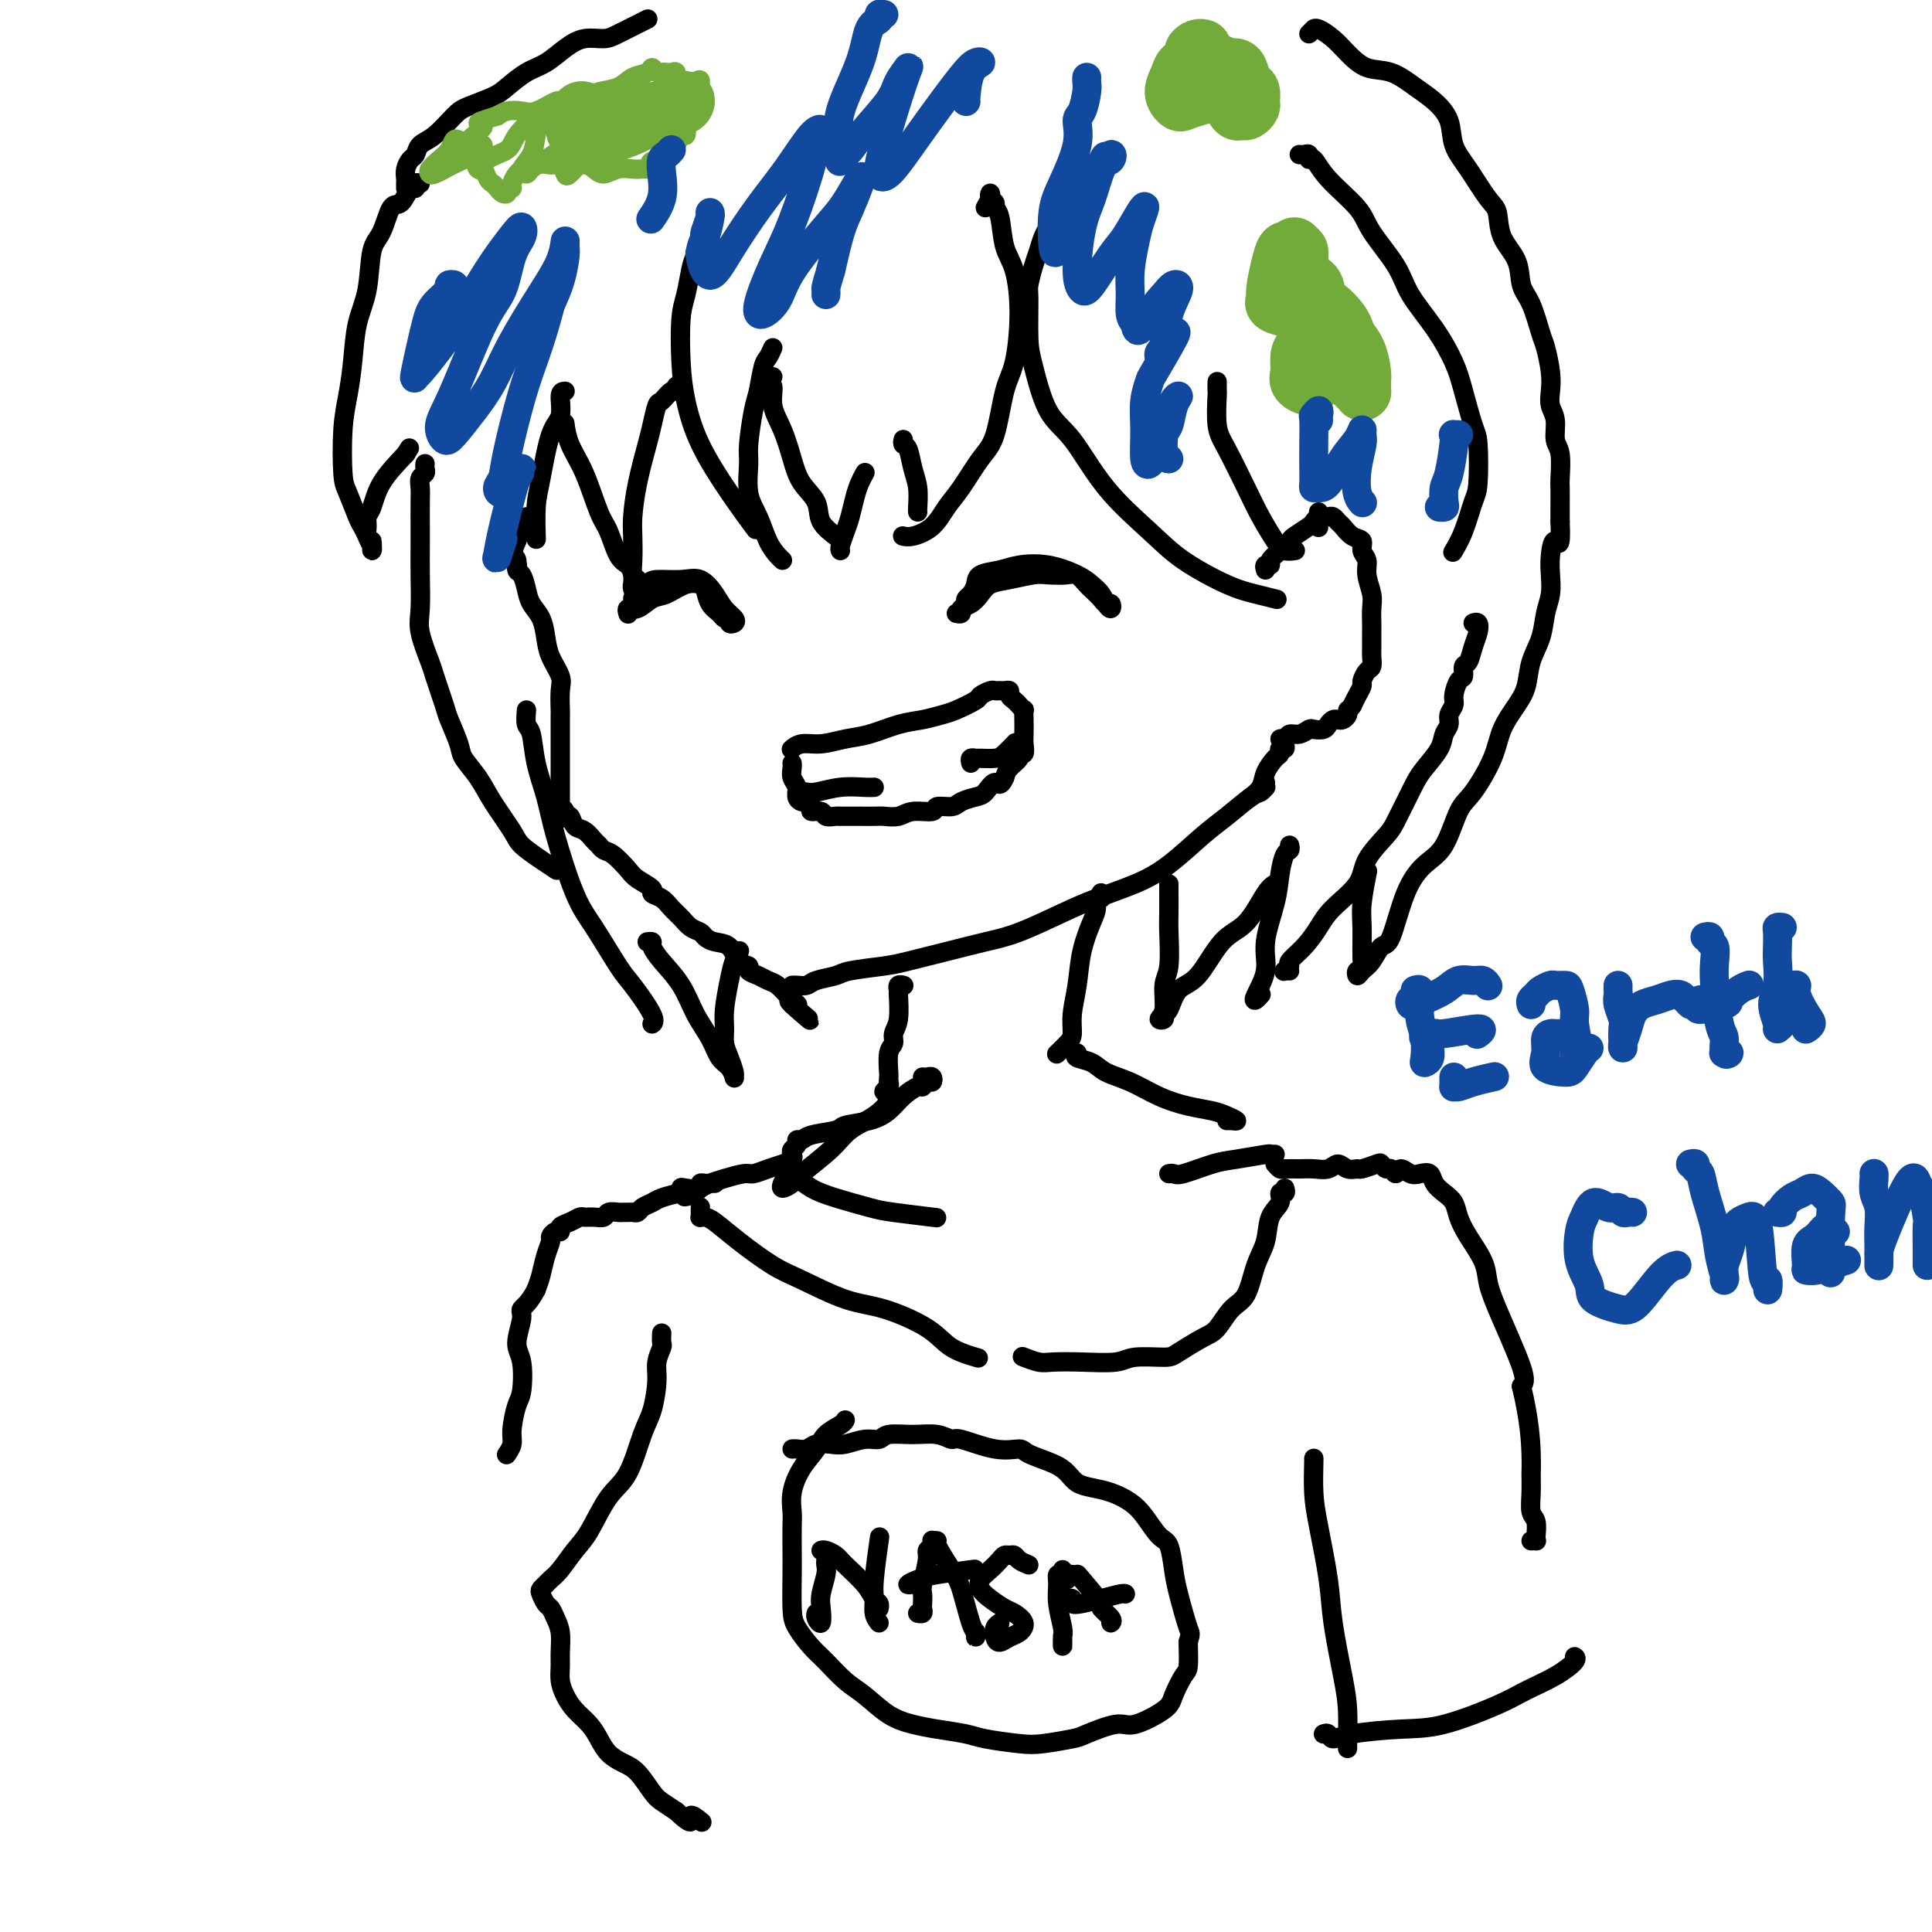 <svg viewBox='0 0 400 400' version='1.1' xmlns='http://www.w3.org/2000/svg' xmlns:xlink='http://www.w3.org/1999/xlink'><g fill='none' stroke='#000000' stroke-width='4' stroke-linecap='round' stroke-linejoin='round'><path d='M106,115c0.446,0.207 0.892,0.415 1,1c0.108,0.585 -0.122,1.548 0,2c0.122,0.452 0.596,0.392 1,1c0.404,0.608 0.737,1.884 1,3c0.263,1.116 0.456,2.074 1,3c0.544,0.926 1.438,1.821 2,3c0.562,1.179 0.792,2.642 1,4c0.208,1.358 0.396,2.610 1,4c0.604,1.390 1.626,2.917 2,4c0.374,1.083 0.100,1.720 0,3c-0.100,1.280 -0.027,3.201 0,4c0.027,0.799 0.007,0.476 0,1c-0.007,0.524 -0.002,1.895 0,3c0.002,1.105 0.001,1.945 0,3c-0.001,1.055 -0.000,2.324 0,3c0.000,0.676 0.000,0.758 0,1c-0.000,0.242 -0.000,0.645 0,1c0.000,0.355 0.000,0.663 0,1c-0.000,0.337 -0.000,0.702 0,1c0.000,0.298 0.000,0.528 0,1c-0.000,0.472 -0.000,1.184 0,2c0.000,0.816 0.000,1.734 0,2c-0.000,0.266 -0.000,-0.121 0,0c0.000,0.121 0.000,0.749 0,1c-0.000,0.251 -0.000,0.126 0,0'/><path d='M116,167c-0.064,4.422 -0.225,1.976 0,1c0.225,-0.976 0.837,-0.484 1,0c0.163,0.484 -0.121,0.960 0,1c0.121,0.040 0.648,-0.354 1,0c0.352,0.354 0.527,1.457 1,2c0.473,0.543 1.242,0.525 2,1c0.758,0.475 1.506,1.444 2,2c0.494,0.556 0.736,0.701 1,1c0.264,0.299 0.552,0.752 1,1c0.448,0.248 1.057,0.290 2,1c0.943,0.710 2.220,2.087 3,3c0.780,0.913 1.062,1.361 2,2c0.938,0.639 2.530,1.469 3,2c0.470,0.531 -0.184,0.762 0,1c0.184,0.238 1.205,0.484 2,1c0.795,0.516 1.364,1.304 2,2c0.636,0.696 1.338,1.300 2,2c0.662,0.700 1.283,1.495 2,2c0.717,0.505 1.528,0.720 2,1c0.472,0.280 0.604,0.624 1,1c0.396,0.376 1.057,0.783 2,1c0.943,0.217 2.168,0.243 3,1c0.832,0.757 1.273,2.245 2,3c0.727,0.755 1.742,0.779 2,1c0.258,0.221 -0.240,0.640 0,1c0.240,0.360 1.217,0.660 2,1c0.783,0.340 1.373,0.721 2,1c0.627,0.279 1.292,0.456 2,1c0.708,0.544 1.460,1.454 2,2c0.540,0.546 0.869,0.727 1,1c0.131,0.273 0.066,0.636 0,1'/><path d='M164,208c7.349,6.327 1.722,1.644 0,0c-1.722,-1.644 0.459,-0.250 1,0c0.541,0.250 -0.560,-0.643 -1,-1c-0.440,-0.357 -0.220,-0.179 0,0'/><path d='M262,162c-0.023,0.452 -0.046,0.904 0,1c0.046,0.096 0.161,-0.164 0,0c-0.161,0.164 -0.596,0.753 -1,1c-0.404,0.247 -0.775,0.152 -2,1c-1.225,0.848 -3.302,2.639 -5,4c-1.698,1.361 -3.016,2.292 -5,4c-1.984,1.708 -4.633,4.194 -7,6c-2.367,1.806 -4.451,2.931 -7,4c-2.549,1.069 -5.564,2.082 -8,3c-2.436,0.918 -4.294,1.741 -7,3c-2.706,1.259 -6.261,2.953 -9,4c-2.739,1.047 -4.664,1.446 -7,2c-2.336,0.554 -5.085,1.262 -8,2c-2.915,0.738 -5.996,1.507 -8,2c-2.004,0.493 -2.931,0.710 -5,1c-2.069,0.290 -5.279,0.652 -7,1c-1.721,0.348 -1.953,0.682 -3,1c-1.047,0.318 -2.907,0.621 -4,1c-1.093,0.379 -1.417,0.834 -2,1c-0.583,0.166 -1.424,0.045 -2,0c-0.576,-0.045 -0.886,-0.012 -1,0c-0.114,0.012 -0.033,0.003 0,0c0.033,-0.003 0.016,-0.002 0,0'/><path d='M262,118c-0.125,-0.441 -0.251,-0.882 0,-1c0.251,-0.118 0.877,0.086 1,0c0.123,-0.086 -0.258,-0.461 0,-1c0.258,-0.539 1.154,-1.244 2,-2c0.846,-0.756 1.641,-1.565 2,-2c0.359,-0.435 0.281,-0.495 1,-1c0.719,-0.505 2.234,-1.456 3,-2c0.766,-0.544 0.783,-0.683 1,-1c0.217,-0.317 0.636,-0.814 1,-1c0.364,-0.186 0.674,-0.062 1,0c0.326,0.062 0.667,0.062 1,0c0.333,-0.062 0.657,-0.186 1,0c0.343,0.186 0.704,0.683 1,1c0.296,0.317 0.528,0.455 1,1c0.472,0.545 1.183,1.499 2,2c0.817,0.501 1.739,0.550 2,1c0.261,0.450 -0.140,1.302 0,2c0.140,0.698 0.822,1.241 1,2c0.178,0.759 -0.149,1.735 0,3c0.149,1.265 0.772,2.818 1,4c0.228,1.182 0.061,1.993 0,3c-0.061,1.007 -0.016,2.210 0,3c0.016,0.790 0.001,1.166 0,2c-0.001,0.834 0.010,2.125 0,3c-0.010,0.875 -0.040,1.333 0,2c0.040,0.667 0.151,1.544 0,2c-0.151,0.456 -0.565,0.492 -1,1c-0.435,0.508 -0.890,1.487 -1,2c-0.110,0.513 0.124,0.561 0,1c-0.124,0.439 -0.607,1.268 -1,2c-0.393,0.732 -0.697,1.366 -1,2'/><path d='M280,146c-0.858,1.419 -1.003,0.968 -1,1c0.003,0.032 0.155,0.547 0,1c-0.155,0.453 -0.618,0.843 -1,1c-0.382,0.157 -0.684,0.081 -1,0c-0.316,-0.081 -0.647,-0.166 -1,0c-0.353,0.166 -0.727,0.585 -1,1c-0.273,0.415 -0.444,0.828 -1,1c-0.556,0.172 -1.496,0.102 -2,0c-0.504,-0.102 -0.571,-0.237 -1,0c-0.429,0.237 -1.221,0.848 -2,1c-0.779,0.152 -1.543,-0.153 -2,0c-0.457,0.153 -0.605,0.763 -1,1c-0.395,0.237 -1.038,0.101 -1,0c0.038,-0.101 0.757,-0.167 1,0c0.243,0.167 0.011,0.568 0,1c-0.011,0.432 0.200,0.895 0,1c-0.200,0.105 -0.812,-0.148 -1,0c-0.188,0.148 0.047,0.699 0,1c-0.047,0.301 -0.377,0.354 -1,1c-0.623,0.646 -1.538,1.884 -2,3c-0.462,1.116 -0.471,2.108 -1,3c-0.529,0.892 -1.580,1.683 -2,2c-0.420,0.317 -0.210,0.158 0,0'/><path d='M147,51c-0.869,0.438 -1.738,0.875 -2,1c-0.262,0.125 0.084,-0.064 0,0c-0.084,0.064 -0.597,0.381 -1,1c-0.403,0.619 -0.694,1.541 -1,3c-0.306,1.459 -0.625,3.457 -1,5c-0.375,1.543 -0.804,2.633 -1,5c-0.196,2.367 -0.157,6.012 0,9c0.157,2.988 0.432,5.320 1,8c0.568,2.680 1.431,5.708 3,9c1.569,3.292 3.846,6.848 6,10c2.154,3.152 4.187,5.901 5,7c0.813,1.099 0.407,0.550 0,0'/><path d='M160,72c-0.334,0.752 -0.668,1.503 -1,2c-0.332,0.497 -0.663,0.738 -1,2c-0.337,1.262 -0.680,3.544 -1,5c-0.320,1.456 -0.616,2.086 -1,4c-0.384,1.914 -0.857,5.114 -1,7c-0.143,1.886 0.045,2.459 0,4c-0.045,1.541 -0.324,4.049 0,6c0.324,1.951 1.250,3.346 2,5c0.750,1.654 1.325,3.567 2,5c0.675,1.433 1.451,2.386 2,3c0.549,0.614 0.871,0.890 1,1c0.129,0.110 0.064,0.055 0,0'/><path d='M160,78c-0.549,0.401 -1.097,0.802 -1,1c0.097,0.198 0.840,0.195 1,1c0.160,0.805 -0.261,2.420 0,4c0.261,1.580 1.206,3.125 2,5c0.794,1.875 1.439,4.078 2,6c0.561,1.922 1.040,3.562 2,5c0.960,1.438 2.401,2.673 3,4c0.599,1.327 0.356,2.748 1,4c0.644,1.252 2.173,2.337 3,3c0.827,0.663 0.950,0.904 1,1c0.050,0.096 0.025,0.048 0,0'/><path d='M174,114c-0.089,-0.147 -0.179,-0.294 0,-1c0.179,-0.706 0.626,-1.972 1,-3c0.374,-1.028 0.675,-1.817 1,-3c0.325,-1.183 0.675,-2.760 1,-4c0.325,-1.240 0.626,-2.141 1,-3c0.374,-0.859 0.821,-1.674 1,-2c0.179,-0.326 0.089,-0.163 0,0'/><path d='M204,43c0.414,-0.708 0.828,-1.416 1,-2c0.172,-0.584 0.102,-1.044 0,-1c-0.102,0.044 -0.235,0.591 0,1c0.235,0.409 0.840,0.678 1,1c0.160,0.322 -0.125,0.696 0,1c0.125,0.304 0.658,0.539 1,2c0.342,1.461 0.492,4.150 1,6c0.508,1.850 1.374,2.862 2,5c0.626,2.138 1.011,5.402 1,9c-0.011,3.598 -0.418,7.530 -1,10c-0.582,2.470 -1.338,3.479 -2,6c-0.662,2.521 -1.229,6.555 -2,9c-0.771,2.445 -1.747,3.300 -3,5c-1.253,1.700 -2.784,4.245 -4,6c-1.216,1.755 -2.116,2.719 -3,4c-0.884,1.281 -1.752,2.880 -3,4c-1.248,1.120 -2.874,1.763 -4,2c-1.126,0.237 -1.750,0.068 -2,0c-0.250,-0.068 -0.125,-0.034 0,0'/><path d='M187,91c-0.091,0.406 -0.182,0.813 0,1c0.182,0.187 0.637,0.155 1,1c0.363,0.845 0.633,2.566 1,4c0.367,1.434 0.830,2.580 1,4c0.170,1.420 0.046,3.113 0,4c-0.046,0.887 -0.013,0.968 0,1c0.013,0.032 0.007,0.016 0,0'/><path d='M141,80c-0.438,-0.129 -0.877,-0.259 -1,0c-0.123,0.259 0.069,0.905 0,1c-0.069,0.095 -0.399,-0.362 -1,0c-0.601,0.362 -1.474,1.543 -2,2c-0.526,0.457 -0.705,0.191 -1,1c-0.295,0.809 -0.706,2.693 -1,4c-0.294,1.307 -0.471,2.037 -1,4c-0.529,1.963 -1.411,5.160 -2,8c-0.589,2.840 -0.886,5.324 -1,7c-0.114,1.676 -0.043,2.544 0,4c0.043,1.456 0.060,3.499 0,5c-0.060,1.501 -0.198,2.459 0,3c0.198,0.541 0.732,0.665 1,1c0.268,0.335 0.268,0.883 0,1c-0.268,0.117 -0.806,-0.196 -1,0c-0.194,0.196 -0.044,0.901 0,1c0.044,0.099 -0.019,-0.407 0,-1c0.019,-0.593 0.119,-1.274 0,-2c-0.119,-0.726 -0.457,-1.498 -1,-2c-0.543,-0.502 -1.290,-0.734 -2,-2c-0.710,-1.266 -1.381,-3.566 -2,-5c-0.619,-1.434 -1.185,-2.003 -2,-4c-0.815,-1.997 -1.878,-5.422 -3,-8c-1.122,-2.578 -2.302,-4.310 -3,-6c-0.698,-1.690 -0.914,-3.340 -1,-4c-0.086,-0.660 -0.043,-0.330 0,0'/><path d='M117,81c-0.469,0.027 -0.939,0.055 -1,1c-0.061,0.945 0.285,2.808 0,4c-0.285,1.192 -1.201,1.715 -2,4c-0.799,2.285 -1.482,6.334 -2,9c-0.518,2.666 -0.870,3.948 -1,6c-0.130,2.052 -0.037,4.872 0,6c0.037,1.128 0.019,0.564 0,0'/><path d='M109,107c0.093,0.380 0.186,0.761 0,1c-0.186,0.239 -0.652,0.338 -1,1c-0.348,0.662 -0.578,1.889 -1,3c-0.422,1.111 -1.037,2.107 -1,3c0.037,0.893 0.725,1.684 1,2c0.275,0.316 0.138,0.158 0,0'/><path d='M133,125c-0.293,0.097 -0.587,0.194 -1,0c-0.413,-0.194 -0.946,-0.678 -1,-1c-0.054,-0.322 0.373,-0.481 1,-1c0.627,-0.519 1.456,-1.398 2,-2c0.544,-0.602 0.803,-0.926 2,-1c1.197,-0.074 3.333,0.102 5,0c1.667,-0.102 2.864,-0.483 4,0c1.136,0.483 2.209,1.829 3,3c0.791,1.171 1.299,2.166 2,3c0.701,0.834 1.596,1.506 2,2c0.404,0.494 0.316,0.809 0,1c-0.316,0.191 -0.862,0.257 -1,0c-0.138,-0.257 0.131,-0.836 0,-1c-0.131,-0.164 -0.664,0.086 -1,0c-0.336,-0.086 -0.476,-0.508 -1,-1c-0.524,-0.492 -1.431,-1.053 -2,-2c-0.569,-0.947 -0.798,-2.280 -1,-3c-0.202,-0.720 -0.375,-0.826 -1,-1c-0.625,-0.174 -1.702,-0.416 -3,0c-1.298,0.416 -2.817,1.488 -4,2c-1.183,0.512 -2.030,0.463 -3,1c-0.970,0.537 -2.064,1.659 -3,2c-0.936,0.341 -1.713,-0.101 -2,0c-0.287,0.101 -0.082,0.743 0,1c0.082,0.257 0.041,0.128 0,0'/><path d='M200,125c-0.084,-0.355 -0.168,-0.711 0,-1c0.168,-0.289 0.588,-0.512 1,-1c0.412,-0.488 0.818,-1.243 1,-2c0.182,-0.757 0.142,-1.517 1,-2c0.858,-0.483 2.614,-0.687 4,-1c1.386,-0.313 2.403,-0.733 4,-1c1.597,-0.267 3.776,-0.381 6,0c2.224,0.381 4.494,1.256 6,2c1.506,0.744 2.247,1.358 3,2c0.753,0.642 1.519,1.311 2,2c0.481,0.689 0.677,1.398 1,2c0.323,0.602 0.773,1.096 1,1c0.227,-0.096 0.231,-0.784 0,-1c-0.231,-0.216 -0.695,0.040 -1,0c-0.305,-0.040 -0.450,-0.375 -1,-1c-0.550,-0.625 -1.505,-1.540 -2,-2c-0.495,-0.460 -0.528,-0.464 -1,-1c-0.472,-0.536 -1.381,-1.605 -2,-2c-0.619,-0.395 -0.946,-0.118 -2,0c-1.054,0.118 -2.835,0.076 -4,0c-1.165,-0.076 -1.715,-0.185 -3,0c-1.285,0.185 -3.305,0.665 -5,1c-1.695,0.335 -3.066,0.524 -4,1c-0.934,0.476 -1.431,1.238 -2,2c-0.569,0.762 -1.211,1.525 -2,2c-0.789,0.475 -1.727,0.663 -2,1c-0.273,0.337 0.119,0.821 0,1c-0.119,0.179 -0.748,0.051 -1,0c-0.252,-0.051 -0.126,-0.026 0,0'/><path d='M164,155c-0.138,0.120 -0.275,0.240 0,0c0.275,-0.240 0.964,-0.842 2,-1c1.036,-0.158 2.419,0.126 4,0c1.581,-0.126 3.361,-0.664 5,-1c1.639,-0.336 3.136,-0.470 5,-1c1.864,-0.530 4.093,-1.455 6,-2c1.907,-0.545 3.490,-0.709 5,-1c1.510,-0.291 2.947,-0.709 4,-1c1.053,-0.291 1.721,-0.456 3,-1c1.279,-0.544 3.169,-1.466 4,-2c0.831,-0.534 0.604,-0.679 1,-1c0.396,-0.321 1.417,-0.819 2,-1c0.583,-0.181 0.730,-0.046 1,0c0.270,0.046 0.664,0.001 1,0c0.336,-0.001 0.615,0.041 1,0c0.385,-0.041 0.878,-0.164 1,0c0.122,0.164 -0.125,0.617 0,1c0.125,0.383 0.622,0.696 1,1c0.378,0.304 0.637,0.599 1,1c0.363,0.401 0.829,0.908 1,1c0.171,0.092 0.047,-0.230 0,0c-0.047,0.230 -0.017,1.014 0,2c0.017,0.986 0.020,2.175 0,3c-0.020,0.825 -0.065,1.285 0,2c0.065,0.715 0.238,1.686 0,2c-0.238,0.314 -0.889,-0.029 -1,0c-0.111,0.029 0.316,0.431 0,1c-0.316,0.569 -1.376,1.305 -2,2c-0.624,0.695 -0.812,1.347 -1,2'/><path d='M208,161c-0.971,2.284 -1.399,0.994 -2,1c-0.601,0.006 -1.373,1.307 -2,2c-0.627,0.693 -1.107,0.778 -2,1c-0.893,0.222 -2.200,0.580 -3,1c-0.800,0.420 -1.095,0.901 -2,1c-0.905,0.099 -2.421,-0.184 -3,0c-0.579,0.184 -0.223,0.834 -1,1c-0.777,0.166 -2.689,-0.152 -4,0c-1.311,0.152 -2.023,0.773 -3,1c-0.977,0.227 -2.221,0.061 -3,0c-0.779,-0.061 -1.094,-0.016 -2,0c-0.906,0.016 -2.402,0.004 -3,0c-0.598,-0.004 -0.297,-0.000 -1,0c-0.703,0.000 -2.411,-0.004 -3,0c-0.589,0.004 -0.061,0.016 0,0c0.061,-0.016 -0.347,-0.060 -1,0c-0.653,0.060 -1.551,0.222 -2,0c-0.449,-0.222 -0.449,-0.829 -1,-1c-0.551,-0.171 -1.654,0.096 -2,0c-0.346,-0.096 0.066,-0.553 0,-1c-0.066,-0.447 -0.610,-0.882 -1,-1c-0.390,-0.118 -0.626,0.081 -1,0c-0.374,-0.081 -0.885,-0.442 -1,-1c-0.115,-0.558 0.165,-1.312 0,-2c-0.165,-0.688 -0.776,-1.309 -1,-2c-0.224,-0.691 -0.060,-1.453 0,-2c0.060,-0.547 0.016,-0.879 0,-1c-0.016,-0.121 -0.004,-0.033 0,0c0.004,0.033 0.001,0.009 0,0c-0.001,-0.009 -0.001,-0.005 0,0'/><path d='M165,164c0.339,0.008 0.678,0.016 1,0c0.322,-0.016 0.626,-0.057 1,0c0.374,0.057 0.819,0.211 2,0c1.181,-0.211 3.100,-0.789 5,-1c1.900,-0.211 3.781,-0.057 5,0c1.219,0.057 1.777,0.016 2,0c0.223,-0.016 0.112,-0.008 0,0'/><path d='M201,158c-0.104,-0.424 -0.208,-0.847 0,-1c0.208,-0.153 0.729,-0.034 1,0c0.271,0.034 0.294,-0.016 1,0c0.706,0.016 2.097,0.097 3,0c0.903,-0.097 1.320,-0.372 2,-1c0.680,-0.628 1.623,-1.608 2,-2c0.377,-0.392 0.189,-0.196 0,0'/><path d='M217,46c0.089,0.271 0.178,0.542 0,1c-0.178,0.458 -0.622,1.104 -1,2c-0.378,0.896 -0.690,2.042 -1,3c-0.310,0.958 -0.617,1.728 -1,3c-0.383,1.272 -0.841,3.047 -1,4c-0.159,0.953 -0.018,1.086 0,3c0.018,1.914 -0.085,5.611 0,8c0.085,2.389 0.360,3.471 1,6c0.640,2.529 1.647,6.506 3,9c1.353,2.494 3.053,3.505 5,6c1.947,2.495 4.140,6.475 7,10c2.860,3.525 6.385,6.594 9,9c2.615,2.406 4.319,4.147 7,6c2.681,1.853 6.337,3.816 9,5c2.663,1.184 4.332,1.588 6,2c1.668,0.412 3.334,0.832 4,1c0.666,0.168 0.333,0.084 0,0'/><path d='M252,79c-0.009,0.888 -0.018,1.776 0,2c0.018,0.224 0.062,-0.217 0,1c-0.062,1.217 -0.231,4.090 0,6c0.231,1.910 0.862,2.855 2,5c1.138,2.145 2.781,5.489 4,8c1.219,2.511 2.012,4.189 3,6c0.988,1.811 2.172,3.753 3,5c0.828,1.247 1.300,1.797 2,2c0.700,0.203 1.629,0.058 2,0c0.371,-0.058 0.186,-0.029 0,0'/><path d='M273,106c0.000,0.200 0.000,0.400 0,1c0.000,0.600 0.000,1.600 0,2c0.000,0.400 0.000,0.200 0,0'/><path d='M269,32c0.305,0.036 0.609,0.072 1,0c0.391,-0.072 0.868,-0.253 1,0c0.132,0.253 -0.081,0.939 0,1c0.081,0.061 0.455,-0.501 1,0c0.545,0.501 1.260,2.067 3,4c1.740,1.933 4.506,4.233 6,6c1.494,1.767 1.717,2.999 3,5c1.283,2.001 3.628,4.769 5,7c1.372,2.231 1.772,3.925 3,6c1.228,2.075 3.285,4.532 5,7c1.715,2.468 3.087,4.948 4,7c0.913,2.052 1.367,3.677 2,6c0.633,2.323 1.446,5.345 2,7c0.554,1.655 0.849,1.943 1,4c0.151,2.057 0.159,5.883 0,8c-0.159,2.117 -0.486,2.526 -1,4c-0.514,1.474 -1.215,4.012 -2,6c-0.785,1.988 -1.653,3.425 -2,4c-0.347,0.575 -0.174,0.287 0,0'/><path d='M87,38c-0.440,-0.138 -0.880,-0.276 -1,0c-0.120,0.276 0.081,0.966 0,1c-0.081,0.034 -0.446,-0.589 -1,0c-0.554,0.589 -1.299,2.389 -2,3c-0.701,0.611 -1.357,0.032 -2,1c-0.643,0.968 -1.271,3.481 -2,5c-0.729,1.519 -1.557,2.043 -2,4c-0.443,1.957 -0.501,5.348 -1,8c-0.499,2.652 -1.441,4.566 -2,7c-0.559,2.434 -0.736,5.387 -1,8c-0.264,2.613 -0.614,4.885 -1,7c-0.386,2.115 -0.808,4.072 -1,7c-0.192,2.928 -0.154,6.828 0,9c0.154,2.172 0.423,2.615 1,4c0.577,1.385 1.461,3.712 2,5c0.539,1.288 0.733,1.539 1,2c0.267,0.461 0.607,1.133 1,2c0.393,0.867 0.838,1.929 1,2c0.162,0.071 0.039,-0.848 0,-1c-0.039,-0.152 0.004,0.465 0,1c-0.004,0.535 -0.054,0.988 0,1c0.054,0.012 0.213,-0.417 0,-1c-0.213,-0.583 -0.800,-1.319 -1,-2c-0.200,-0.681 -0.015,-1.307 0,-2c0.015,-0.693 -0.140,-1.454 0,-2c0.140,-0.546 0.576,-0.878 1,-2c0.424,-1.122 0.835,-3.035 2,-5c1.165,-1.965 3.082,-3.983 5,-6'/><path d='M84,94c1.333,-2.167 0.667,-1.083 0,0'/><path d='M88,96c-0.030,0.328 -0.061,0.655 0,1c0.061,0.345 0.212,0.707 0,1c-0.212,0.293 -0.789,0.516 -1,1c-0.211,0.484 -0.057,1.228 0,2c0.057,0.772 0.016,1.571 0,3c-0.016,1.429 -0.006,3.489 0,5c0.006,1.511 0.009,2.475 0,4c-0.009,1.525 -0.029,3.612 0,6c0.029,2.388 0.106,5.077 0,7c-0.106,1.923 -0.394,3.079 0,5c0.394,1.921 1.472,4.608 2,6c0.528,1.392 0.507,1.488 1,3c0.493,1.512 1.500,4.441 2,6c0.500,1.559 0.492,1.748 1,3c0.508,1.252 1.534,3.567 2,5c0.466,1.433 0.374,1.983 1,3c0.626,1.017 1.970,2.503 3,4c1.030,1.497 1.748,3.007 3,5c1.252,1.993 3.040,4.468 4,6c0.960,1.532 1.092,2.122 2,3c0.908,0.878 2.591,2.044 4,3c1.409,0.956 2.546,1.702 3,2c0.454,0.298 0.227,0.149 0,0'/><path d='M109,147c-0.097,1.178 -0.193,2.356 0,3c0.193,0.644 0.677,0.755 1,2c0.323,1.245 0.486,3.623 1,6c0.514,2.377 1.380,4.752 2,7c0.620,2.248 0.993,4.370 2,8c1.007,3.630 2.649,8.769 4,12c1.351,3.231 2.411,4.554 4,7c1.589,2.446 3.708,6.015 5,8c1.292,1.985 1.759,2.388 3,4c1.241,1.612 3.257,4.434 4,6c0.743,1.566 0.212,1.876 0,2c-0.212,0.124 -0.106,0.062 0,0'/><path d='M134,195c0.456,-0.052 0.912,-0.104 1,0c0.088,0.104 -0.191,0.365 0,1c0.191,0.635 0.852,1.644 2,3c1.148,1.356 2.783,3.059 4,5c1.217,1.941 2.014,4.121 3,6c0.986,1.879 2.159,3.456 3,5c0.841,1.544 1.351,3.053 2,4c0.649,0.947 1.439,1.331 2,2c0.561,0.669 0.893,1.624 1,2c0.107,0.376 -0.009,0.173 0,0c0.009,-0.173 0.145,-0.315 0,-1c-0.145,-0.685 -0.572,-1.912 -1,-3c-0.428,-1.088 -0.858,-2.038 -1,-3c-0.142,-0.962 0.004,-1.936 0,-3c-0.004,-1.064 -0.159,-2.219 0,-4c0.159,-1.781 0.630,-4.189 1,-6c0.370,-1.811 0.638,-3.026 1,-4c0.362,-0.974 0.818,-1.707 1,-2c0.182,-0.293 0.091,-0.147 0,0'/><path d='M242,183c-0.000,0.282 -0.000,0.564 0,1c0.000,0.436 0.001,1.026 0,1c-0.001,-0.026 -0.004,-0.669 0,0c0.004,0.669 0.017,2.651 0,4c-0.017,1.349 -0.062,2.064 0,4c0.062,1.936 0.231,5.094 0,7c-0.231,1.906 -0.861,2.559 -1,4c-0.139,1.441 0.214,3.668 0,5c-0.214,1.332 -0.995,1.769 -1,2c-0.005,0.231 0.766,0.257 1,0c0.234,-0.257 -0.070,-0.797 0,-1c0.070,-0.203 0.514,-0.071 1,-1c0.486,-0.929 1.015,-2.921 2,-4c0.985,-1.079 2.425,-1.245 4,-3c1.575,-1.755 3.284,-5.097 5,-7c1.716,-1.903 3.439,-2.366 5,-4c1.561,-1.634 2.959,-4.440 4,-6c1.041,-1.560 1.726,-1.874 2,-2c0.274,-0.126 0.137,-0.063 0,0'/><path d='M267,175c0.086,0.397 0.173,0.793 0,1c-0.173,0.207 -0.605,0.223 -1,1c-0.395,0.777 -0.754,2.313 -1,4c-0.246,1.687 -0.378,3.525 -1,6c-0.622,2.475 -1.732,5.588 -2,8c-0.268,2.412 0.307,4.124 0,6c-0.307,1.876 -1.495,3.915 -2,5c-0.505,1.085 -0.328,1.215 0,1c0.328,-0.215 0.808,-0.776 1,-1c0.192,-0.224 0.096,-0.112 0,0'/><path d='M267,201c-0.387,-0.027 -0.774,-0.054 -1,0c-0.226,0.054 -0.289,0.188 0,0c0.289,-0.188 0.932,-0.699 1,-1c0.068,-0.301 -0.437,-0.393 0,-1c0.437,-0.607 1.816,-1.728 3,-3c1.184,-1.272 2.173,-2.693 3,-4c0.827,-1.307 1.492,-2.498 3,-4c1.508,-1.502 3.860,-3.314 5,-5c1.140,-1.686 1.068,-3.246 2,-5c0.932,-1.754 2.867,-3.704 4,-5c1.133,-1.296 1.463,-1.939 2,-3c0.537,-1.061 1.281,-2.539 2,-4c0.719,-1.461 1.412,-2.905 2,-4c0.588,-1.095 1.071,-1.840 2,-3c0.929,-1.160 2.306,-2.734 3,-4c0.694,-1.266 0.707,-2.225 1,-3c0.293,-0.775 0.866,-1.367 1,-2c0.134,-0.633 -0.170,-1.306 0,-2c0.170,-0.694 0.815,-1.409 1,-2c0.185,-0.591 -0.091,-1.060 0,-2c0.091,-0.940 0.549,-2.352 1,-3c0.451,-0.648 0.895,-0.533 1,-1c0.105,-0.467 -0.129,-1.516 0,-2c0.129,-0.484 0.619,-0.403 1,-1c0.381,-0.597 0.652,-1.873 1,-3c0.348,-1.127 0.774,-2.106 1,-3c0.226,-0.894 0.253,-1.702 0,-2c-0.253,-0.298 -0.787,-0.085 -1,0c-0.213,0.085 -0.107,0.043 0,0'/><path d='M84,39c-0.006,-0.355 -0.012,-0.710 0,-1c0.012,-0.290 0.043,-0.515 0,-1c-0.043,-0.485 -0.162,-1.230 0,-2c0.162,-0.770 0.603,-1.565 1,-2c0.397,-0.435 0.751,-0.511 1,-1c0.249,-0.489 0.395,-1.391 1,-2c0.605,-0.609 1.669,-0.924 3,-2c1.331,-1.076 2.929,-2.911 4,-4c1.071,-1.089 1.616,-1.432 3,-2c1.384,-0.568 3.609,-1.363 5,-2c1.391,-0.637 1.950,-1.117 3,-2c1.050,-0.883 2.592,-2.169 4,-3c1.408,-0.831 2.683,-1.205 4,-2c1.317,-0.795 2.678,-2.009 4,-3c1.322,-0.991 2.607,-1.758 4,-2c1.393,-0.242 2.895,0.040 4,0c1.105,-0.040 1.812,-0.402 3,-1c1.188,-0.598 2.858,-1.430 4,-2c1.142,-0.570 1.755,-0.877 2,-1c0.245,-0.123 0.123,-0.061 0,0'/><path d='M271,7c0.433,-0.434 0.867,-0.868 1,-1c0.133,-0.132 -0.034,0.038 0,0c0.034,-0.038 0.269,-0.286 1,0c0.731,0.286 1.959,1.105 3,2c1.041,0.895 1.895,1.866 3,3c1.105,1.134 2.461,2.430 4,3c1.539,0.570 3.262,0.413 5,1c1.738,0.587 3.493,1.918 5,3c1.507,1.082 2.767,1.914 4,3c1.233,1.086 2.439,2.424 3,4c0.561,1.576 0.477,3.390 1,5c0.523,1.610 1.653,3.017 3,5c1.347,1.983 2.909,4.544 4,6c1.091,1.456 1.710,1.807 2,3c0.290,1.193 0.253,3.226 1,5c0.747,1.774 2.280,3.288 3,5c0.720,1.712 0.627,3.623 1,5c0.373,1.377 1.210,2.220 2,4c0.790,1.780 1.531,4.496 2,6c0.469,1.504 0.666,1.794 1,3c0.334,1.206 0.807,3.328 1,5c0.193,1.672 0.108,2.896 0,4c-0.108,1.104 -0.239,2.089 0,3c0.239,0.911 0.849,1.747 1,3c0.151,1.253 -0.156,2.923 0,4c0.156,1.077 0.774,1.562 1,3c0.226,1.438 0.061,3.829 0,5c-0.061,1.171 -0.016,1.123 0,2c0.016,0.877 0.005,2.679 0,4c-0.005,1.321 -0.002,2.160 0,3'/><path d='M323,108c0.297,6.344 -0.459,4.205 -1,4c-0.541,-0.205 -0.865,1.526 -1,3c-0.135,1.474 -0.082,2.693 0,4c0.082,1.307 0.191,2.702 0,4c-0.191,1.298 -0.683,2.499 -1,4c-0.317,1.501 -0.459,3.303 -1,5c-0.541,1.697 -1.480,3.290 -2,5c-0.520,1.710 -0.621,3.536 -1,5c-0.379,1.464 -1.035,2.565 -2,4c-0.965,1.435 -2.239,3.203 -3,5c-0.761,1.797 -1.011,3.624 -2,6c-0.989,2.376 -2.719,5.302 -4,7c-1.281,1.698 -2.115,2.169 -3,4c-0.885,1.831 -1.823,5.024 -3,7c-1.177,1.976 -2.594,2.735 -4,4c-1.406,1.265 -2.800,3.035 -4,6c-1.200,2.965 -2.206,7.125 -3,9c-0.794,1.875 -1.377,1.465 -2,2c-0.623,0.535 -1.288,2.016 -2,3c-0.712,0.984 -1.473,1.473 -2,2c-0.527,0.527 -0.820,1.092 -1,1c-0.180,-0.092 -0.245,-0.843 0,-1c0.245,-0.157 0.801,0.279 1,0c0.199,-0.279 0.039,-1.274 0,-3c-0.039,-1.726 0.041,-4.184 0,-6c-0.041,-1.816 -0.203,-2.989 0,-5c0.203,-2.011 0.772,-4.860 1,-6c0.228,-1.140 0.114,-0.570 0,0'/><path d='M228,185c-0.031,-0.126 -0.063,-0.251 0,0c0.063,0.251 0.220,0.879 0,1c-0.220,0.121 -0.818,-0.265 -1,0c-0.182,0.265 0.053,1.183 0,2c-0.053,0.817 -0.392,1.535 -1,3c-0.608,1.465 -1.485,3.676 -2,6c-0.515,2.324 -0.667,4.760 -1,7c-0.333,2.240 -0.846,4.285 -1,6c-0.154,1.715 0.052,3.099 0,4c-0.052,0.901 -0.360,1.320 -1,2c-0.640,0.680 -1.611,1.623 -2,2c-0.389,0.377 -0.194,0.189 0,0'/><path d='M187,204c0.114,0.032 0.228,0.063 0,0c-0.228,-0.063 -0.797,-0.221 -1,0c-0.203,0.221 -0.039,0.822 0,1c0.039,0.178 -0.046,-0.068 0,1c0.046,1.068 0.223,3.449 0,5c-0.223,1.551 -0.844,2.271 -1,3c-0.156,0.729 0.154,1.468 0,2c-0.154,0.532 -0.773,0.857 -1,2c-0.227,1.143 -0.061,3.104 0,4c0.061,0.896 0.016,0.726 0,1c-0.016,0.274 -0.003,0.990 0,1c0.003,0.010 -0.004,-0.687 0,-1c0.004,-0.313 0.019,-0.241 0,0c-0.019,0.241 -0.072,0.650 0,1c0.072,0.350 0.268,0.641 0,1c-0.268,0.359 -1.000,0.787 -1,1c-0.000,0.213 0.731,0.211 1,0c0.269,-0.211 0.077,-0.632 0,-1c-0.077,-0.368 -0.038,-0.684 0,-1'/><path d='M184,224c-0.500,3.333 -0.250,1.667 0,0'/><path d='M184,227c-0.056,-0.041 -0.112,-0.081 0,0c0.112,0.081 0.391,0.284 0,1c-0.391,0.716 -1.451,1.946 -3,3c-1.549,1.054 -3.585,1.933 -5,3c-1.415,1.067 -2.207,2.321 -4,4c-1.793,1.679 -4.585,3.784 -6,5c-1.415,1.216 -1.451,1.542 -2,2c-0.549,0.458 -1.609,1.046 -2,1c-0.391,-0.046 -0.112,-0.728 0,-1c0.112,-0.272 0.056,-0.136 0,0'/><path d='M223,218c-0.279,0.359 -0.558,0.719 0,1c0.558,0.281 1.954,0.485 3,1c1.046,0.515 1.743,1.342 3,2c1.257,0.658 3.074,1.146 5,2c1.926,0.854 3.960,2.075 6,3c2.040,0.925 4.085,1.554 6,2c1.915,0.446 3.700,0.708 5,1c1.300,0.292 2.113,0.614 3,1c0.887,0.386 1.846,0.835 2,1c0.154,0.165 -0.497,0.044 -1,0c-0.503,-0.044 -0.858,-0.013 -1,0c-0.142,0.013 -0.071,0.006 0,0'/><path d='M164,243c-0.049,0.471 -0.099,0.942 0,1c0.099,0.058 0.345,-0.297 1,0c0.655,0.297 1.718,1.246 3,2c1.282,0.754 2.783,1.312 5,2c2.217,0.688 5.151,1.504 7,2c1.849,0.496 2.613,0.672 5,1c2.387,0.328 6.396,0.808 8,1c1.604,0.192 0.802,0.096 0,0'/><path d='M242,243c0.350,-0.055 0.700,-0.109 1,0c0.300,0.109 0.549,0.383 2,0c1.451,-0.383 4.105,-1.423 6,-2c1.895,-0.577 3.030,-0.690 5,-1c1.970,-0.310 4.776,-0.815 6,-1c1.224,-0.185 0.868,-0.050 1,0c0.132,0.050 0.752,0.014 1,0c0.248,-0.014 0.124,-0.007 0,0'/><path d='M191,223c0.316,0.033 0.631,0.065 1,0c0.369,-0.065 0.791,-0.229 1,0c0.209,0.229 0.205,0.851 0,1c-0.205,0.149 -0.610,-0.175 -1,0c-0.390,0.175 -0.766,0.849 -1,1c-0.234,0.151 -0.326,-0.219 -1,0c-0.674,0.219 -1.931,1.028 -3,2c-1.069,0.972 -1.950,2.105 -3,3c-1.050,0.895 -2.270,1.550 -4,2c-1.730,0.450 -3.970,0.694 -5,1c-1.030,0.306 -0.849,0.673 -2,1c-1.151,0.327 -3.633,0.612 -5,1c-1.367,0.388 -1.621,0.877 -2,1c-0.379,0.123 -0.885,-0.122 -1,0c-0.115,0.122 0.160,0.610 0,1c-0.160,0.390 -0.755,0.682 -1,1c-0.245,0.318 -0.139,0.664 0,1c0.139,0.336 0.310,0.664 0,1c-0.310,0.336 -1.101,0.682 -2,1c-0.899,0.318 -1.907,0.610 -3,1c-1.093,0.390 -2.271,0.878 -3,1c-0.729,0.122 -1.010,-0.122 -2,0c-0.990,0.122 -2.690,0.610 -4,1c-1.310,0.390 -2.232,0.683 -3,1c-0.768,0.317 -1.384,0.659 -2,1'/><path d='M145,246c-6.155,2.758 -2.041,1.653 -1,1c1.041,-0.653 -0.989,-0.856 -2,-1c-1.011,-0.144 -1.003,-0.231 -1,0c0.003,0.231 0.001,0.780 0,1c-0.001,0.220 -0.000,0.110 0,0'/><path d='M145,250c0.002,-0.083 0.003,-0.166 0,0c-0.003,0.166 -0.011,0.581 0,1c0.011,0.419 0.040,0.841 0,1c-0.040,0.159 -0.150,0.056 0,0c0.150,-0.056 0.559,-0.064 1,0c0.441,0.064 0.913,0.199 2,1c1.087,0.801 2.789,2.268 5,4c2.211,1.732 4.930,3.730 7,5c2.070,1.270 3.489,1.814 6,3c2.511,1.186 6.113,3.015 9,4c2.887,0.985 5.058,1.126 8,2c2.942,0.874 6.655,2.482 9,4c2.345,1.518 3.324,2.947 5,4c1.676,1.053 4.050,1.729 5,2c0.950,0.271 0.475,0.135 0,0'/><path d='M266,246c0.128,0.468 0.257,0.936 0,1c-0.257,0.064 -0.898,-0.274 -1,0c-0.102,0.274 0.335,1.162 0,2c-0.335,0.838 -1.444,1.626 -2,3c-0.556,1.374 -0.561,3.335 -1,5c-0.439,1.665 -1.311,3.036 -2,5c-0.689,1.964 -1.193,4.522 -2,6c-0.807,1.478 -1.917,1.874 -3,3c-1.083,1.126 -2.138,2.980 -3,4c-0.862,1.020 -1.529,1.205 -3,2c-1.471,0.795 -3.746,2.199 -5,3c-1.254,0.801 -1.487,0.999 -3,1c-1.513,0.001 -4.305,-0.195 -6,0c-1.695,0.195 -2.294,0.781 -4,1c-1.706,0.219 -4.521,0.073 -7,0c-2.479,-0.073 -4.623,-0.071 -6,0c-1.377,0.071 -1.986,0.211 -3,0c-1.014,-0.211 -2.433,-0.775 -3,-1c-0.567,-0.225 -0.284,-0.113 0,0'/><path d='M148,245c-0.343,-0.006 -0.687,-0.012 -1,0c-0.313,0.012 -0.596,0.041 -1,0c-0.404,-0.041 -0.931,-0.152 -1,0c-0.069,0.152 0.319,0.565 0,1c-0.319,0.435 -1.346,0.890 -2,1c-0.654,0.110 -0.935,-0.124 -2,0c-1.065,0.124 -2.915,0.608 -4,1c-1.085,0.392 -1.404,0.694 -2,1c-0.596,0.306 -1.469,0.618 -2,1c-0.531,0.382 -0.718,0.835 -1,1c-0.282,0.165 -0.657,0.043 -1,0c-0.343,-0.043 -0.655,-0.008 -1,0c-0.345,0.008 -0.725,-0.012 -1,0c-0.275,0.012 -0.445,0.056 -1,0c-0.555,-0.056 -1.496,-0.212 -2,0c-0.504,0.212 -0.571,0.792 -1,1c-0.429,0.208 -1.219,0.044 -2,0c-0.781,-0.044 -1.553,0.031 -2,0c-0.447,-0.031 -0.567,-0.167 -1,0c-0.433,0.167 -1.178,0.636 -2,1c-0.822,0.364 -1.722,0.621 -2,1c-0.278,0.379 0.066,0.880 0,1c-0.066,0.120 -0.543,-0.141 -1,0c-0.457,0.141 -0.896,0.684 -1,1c-0.104,0.316 0.127,0.404 0,1c-0.127,0.596 -0.611,1.699 -1,3c-0.389,1.301 -0.683,2.800 -1,4c-0.317,1.200 -0.659,2.100 -1,3'/><path d='M111,267c-1.473,2.866 -2.657,3.531 -3,4c-0.343,0.469 0.154,0.742 0,2c-0.154,1.258 -0.959,3.502 -1,5c-0.041,1.498 0.684,2.249 1,4c0.316,1.751 0.225,4.501 0,6c-0.225,1.499 -0.582,1.747 -1,3c-0.418,1.253 -0.895,3.511 -1,5c-0.105,1.489 0.164,2.209 0,3c-0.164,0.791 -0.761,1.655 -1,2c-0.239,0.345 -0.119,0.173 0,0'/><path d='M137,276c-0.032,0.802 -0.063,1.604 0,2c0.063,0.396 0.222,0.387 0,1c-0.222,0.613 -0.824,1.847 -1,3c-0.176,1.153 0.074,2.223 0,4c-0.074,1.777 -0.474,4.261 -1,6c-0.526,1.739 -1.179,2.733 -2,5c-0.821,2.267 -1.809,5.808 -3,8c-1.191,2.192 -2.585,3.035 -4,5c-1.415,1.965 -2.851,5.051 -4,7c-1.149,1.949 -2.010,2.760 -3,4c-0.990,1.240 -2.108,2.909 -3,4c-0.892,1.091 -1.556,1.606 -2,2c-0.444,0.394 -0.666,0.668 -1,1c-0.334,0.332 -0.780,0.721 -1,1c-0.220,0.279 -0.213,0.447 0,1c0.213,0.553 0.631,1.492 1,2c0.369,0.508 0.687,0.586 1,1c0.313,0.414 0.619,1.163 1,2c0.381,0.837 0.837,1.760 1,3c0.163,1.240 0.035,2.796 0,4c-0.035,1.204 0.025,2.055 0,3c-0.025,0.945 -0.134,1.985 0,3c0.134,1.015 0.510,2.005 1,3c0.490,0.995 1.093,1.996 2,3c0.907,1.004 2.118,2.010 3,3c0.882,0.990 1.433,1.963 2,3c0.567,1.037 1.148,2.136 2,3c0.852,0.864 1.974,1.491 3,2c1.026,0.509 1.955,0.899 3,2c1.045,1.101 2.204,2.912 3,4c0.796,1.088 1.227,1.454 2,2c0.773,0.546 1.886,1.273 3,2'/><path d='M140,375c4.119,3.881 2.917,1.583 3,1c0.083,-0.583 1.452,0.548 2,1c0.548,0.452 0.274,0.226 0,0'/><path d='M264,241c0.382,0.423 0.763,0.847 1,1c0.237,0.153 0.328,0.036 1,0c0.672,-0.036 1.923,0.008 3,0c1.077,-0.008 1.981,-0.069 3,0c1.019,0.069 2.155,0.268 3,0c0.845,-0.268 1.400,-1.004 2,-1c0.600,0.004 1.246,0.746 2,1c0.754,0.254 1.617,0.020 2,0c0.383,-0.020 0.288,0.175 1,0c0.712,-0.175 2.233,-0.721 3,-1c0.767,-0.279 0.782,-0.290 1,0c0.218,0.290 0.639,0.880 1,1c0.361,0.120 0.663,-0.230 1,0c0.337,0.230 0.710,1.041 1,1c0.290,-0.041 0.497,-0.933 1,-1c0.503,-0.067 1.303,0.692 2,1c0.697,0.308 1.290,0.165 2,0c0.710,-0.165 1.538,-0.351 2,0c0.462,0.351 0.559,1.240 1,2c0.441,0.760 1.225,1.393 2,2c0.775,0.607 1.542,1.190 2,2c0.458,0.810 0.609,1.846 1,3c0.391,1.154 1.023,2.424 2,4c0.977,1.576 2.298,3.458 3,5c0.702,1.542 0.786,2.743 1,4c0.214,1.257 0.558,2.569 2,6c1.442,3.431 3.984,8.980 5,12c1.016,3.020 0.508,3.510 0,4'/><path d='M315,287c1.692,7.000 1.921,11.498 2,14c0.079,2.502 0.007,3.006 0,4c-0.007,0.994 0.050,2.476 0,4c-0.050,1.524 -0.209,3.088 0,4c0.209,0.912 0.784,1.173 1,2c0.216,0.827 0.072,2.222 0,3c-0.072,0.778 -0.071,0.941 0,1c0.071,0.059 0.211,0.016 0,0c-0.211,-0.016 -0.775,-0.005 -1,0c-0.225,0.005 -0.113,0.002 0,0'/><path d='M272,302c0.015,-0.120 0.031,-0.240 0,1c-0.031,1.240 -0.107,3.839 0,6c0.107,2.161 0.397,3.885 1,7c0.603,3.115 1.521,7.622 2,11c0.479,3.378 0.521,5.627 1,9c0.479,3.373 1.396,7.871 2,11c0.604,3.129 0.894,4.891 1,7c0.106,2.109 0.028,4.565 0,6c-0.028,1.435 -0.008,1.848 0,2c0.008,0.152 0.002,0.043 0,0c-0.002,-0.043 -0.001,-0.022 0,0'/><path d='M274,359c0.363,-0.136 0.727,-0.271 1,0c0.273,0.271 0.456,0.950 1,1c0.544,0.050 1.448,-0.528 4,-1c2.552,-0.472 6.751,-0.839 10,-1c3.249,-0.161 5.547,-0.116 9,-1c3.453,-0.884 8.060,-2.696 11,-4c2.940,-1.304 4.213,-2.101 6,-3c1.787,-0.899 4.087,-1.901 6,-3c1.913,-1.099 3.438,-2.296 4,-3c0.562,-0.704 0.161,-0.915 0,-1c-0.161,-0.085 -0.080,-0.042 0,0'/><path d='M175,294c-0.124,0.264 -0.247,0.527 -1,1c-0.753,0.473 -2.135,1.155 -3,2c-0.865,0.845 -1.213,1.851 -2,3c-0.787,1.149 -2.015,2.439 -3,4c-0.985,1.561 -1.728,3.394 -2,5c-0.272,1.606 -0.073,2.986 0,4c0.073,1.014 0.021,1.663 0,3c-0.021,1.337 -0.011,3.362 0,5c0.011,1.638 0.021,2.888 0,5c-0.021,2.112 -0.074,5.087 0,7c0.074,1.913 0.276,2.765 1,4c0.724,1.235 1.970,2.852 3,4c1.030,1.148 1.843,1.827 3,3c1.157,1.173 2.660,2.839 4,4c1.340,1.161 2.519,1.817 4,3c1.481,1.183 3.264,2.894 5,4c1.736,1.106 3.427,1.606 5,2c1.573,0.394 3.030,0.681 5,1c1.970,0.319 4.454,0.671 6,1c1.546,0.329 2.154,0.637 4,1c1.846,0.363 4.932,0.783 7,1c2.068,0.217 3.120,0.232 5,0c1.880,-0.232 4.588,-0.713 6,-1c1.412,-0.287 1.529,-0.382 3,-1c1.471,-0.618 4.296,-1.759 6,-2c1.704,-0.241 2.289,0.419 4,0c1.711,-0.419 4.550,-1.916 6,-3c1.450,-1.084 1.512,-1.754 2,-3c0.488,-1.246 1.400,-3.066 2,-4c0.600,-0.934 0.886,-0.981 1,-2c0.114,-1.019 0.057,-3.009 0,-5'/><path d='M246,340c0.572,-2.017 0.502,-1.560 0,-3c-0.502,-1.440 -1.436,-4.777 -2,-7c-0.564,-2.223 -0.758,-3.334 -1,-5c-0.242,-1.666 -0.532,-3.889 -1,-5c-0.468,-1.111 -1.115,-1.110 -2,-2c-0.885,-0.890 -2.009,-2.671 -3,-4c-0.991,-1.329 -1.851,-2.204 -3,-3c-1.149,-0.796 -2.588,-1.511 -4,-2c-1.412,-0.489 -2.799,-0.750 -4,-1c-1.201,-0.250 -2.217,-0.488 -3,-1c-0.783,-0.512 -1.332,-1.298 -2,-2c-0.668,-0.702 -1.454,-1.320 -3,-2c-1.546,-0.680 -3.852,-1.421 -5,-2c-1.148,-0.579 -1.138,-0.996 -2,-1c-0.862,-0.004 -2.595,0.406 -5,0c-2.405,-0.406 -5.481,-1.626 -7,-2c-1.519,-0.374 -1.480,0.100 -2,0c-0.520,-0.100 -1.597,-0.774 -3,-1c-1.403,-0.226 -3.131,-0.004 -5,0c-1.869,0.004 -3.879,-0.209 -5,0c-1.121,0.209 -1.354,0.840 -2,1c-0.646,0.160 -1.706,-0.149 -3,0c-1.294,0.149 -2.823,0.758 -4,1c-1.177,0.242 -2.004,0.117 -3,0c-0.996,-0.117 -2.162,-0.228 -3,0c-0.838,0.228 -1.348,0.793 -2,1c-0.652,0.207 -1.445,0.056 -2,0c-0.555,-0.056 -0.873,-0.016 -1,0c-0.127,0.016 -0.064,0.008 0,0'/><path d='M171,323c-0.030,0.300 -0.060,0.600 0,1c0.060,0.400 0.208,0.899 0,2c-0.208,1.101 -0.774,2.803 -1,4c-0.226,1.197 -0.113,1.890 0,3c0.113,1.110 0.226,2.638 0,3c-0.226,0.362 -0.792,-0.441 -1,-1c-0.208,-0.559 -0.060,-0.874 0,-1c0.060,-0.126 0.030,-0.063 0,0'/><path d='M170,321c0.228,-0.079 0.456,-0.158 1,0c0.544,0.158 1.403,0.553 2,1c0.597,0.447 0.930,0.947 2,2c1.070,1.053 2.875,2.661 4,4c1.125,1.339 1.570,2.411 2,3c0.430,0.589 0.847,0.697 1,1c0.153,0.303 0.044,0.801 0,1c-0.044,0.199 -0.022,0.100 0,0'/><path d='M182,336c-0.431,-0.562 -0.862,-1.124 -1,-2c-0.138,-0.876 0.015,-2.066 0,-3c-0.015,-0.934 -0.200,-1.611 0,-4c0.200,-2.389 0.785,-6.489 1,-8c0.215,-1.511 0.062,-0.432 0,0c-0.062,0.432 -0.031,0.216 0,0'/><path d='M193,319c-0.033,-0.089 -0.065,-0.178 0,0c0.065,0.178 0.228,0.624 0,1c-0.228,0.376 -0.846,0.682 -1,1c-0.154,0.318 0.154,0.648 0,2c-0.154,1.352 -0.772,3.725 -1,5c-0.228,1.275 -0.065,1.452 0,2c0.065,0.548 0.031,1.467 0,2c-0.031,0.533 -0.060,0.679 0,1c0.060,0.321 0.208,0.817 0,1c-0.208,0.183 -0.774,0.052 -1,0c-0.226,-0.052 -0.113,-0.026 0,0'/><path d='M194,319c-0.293,-0.076 -0.586,-0.151 0,1c0.586,1.151 2.052,3.529 3,5c0.948,1.471 1.378,2.037 2,4c0.622,1.963 1.435,5.324 2,7c0.565,1.676 0.884,1.666 1,2c0.116,0.334 0.031,1.013 0,1c-0.031,-0.013 -0.009,-0.718 0,-1c0.009,-0.282 0.004,-0.141 0,0'/><path d='M189,328c-0.584,0.091 -1.167,0.182 -1,0c0.167,-0.182 1.086,-0.636 2,-1c0.914,-0.364 1.823,-0.636 4,-1c2.177,-0.364 5.622,-0.818 7,-1c1.378,-0.182 0.689,-0.091 0,0'/><path d='M213,324c-0.756,-0.308 -1.511,-0.616 -2,-1c-0.489,-0.384 -0.711,-0.843 -1,-1c-0.289,-0.157 -0.645,-0.012 -1,0c-0.355,0.012 -0.709,-0.110 -1,0c-0.291,0.110 -0.518,0.452 -1,1c-0.482,0.548 -1.219,1.303 -2,2c-0.781,0.697 -1.605,1.338 -2,2c-0.395,0.662 -0.360,1.346 0,2c0.360,0.654 1.047,1.278 2,2c0.953,0.722 2.173,1.541 3,2c0.827,0.459 1.262,0.558 2,1c0.738,0.442 1.777,1.227 2,2c0.223,0.773 -0.372,1.535 -1,2c-0.628,0.465 -1.289,0.632 -2,1c-0.711,0.368 -1.472,0.936 -2,1c-0.528,0.064 -0.822,-0.374 -1,-1c-0.178,-0.626 -0.240,-1.438 0,-2c0.240,-0.562 0.783,-0.875 1,-1c0.217,-0.125 0.109,-0.063 0,0'/><path d='M220,326c-0.031,-0.546 -0.062,-1.092 0,-1c0.062,0.092 0.217,0.823 0,1c-0.217,0.177 -0.804,-0.200 -1,0c-0.196,0.200 0.000,0.977 0,2c-0.000,1.023 -0.196,2.291 0,4c0.196,1.709 0.785,3.858 1,5c0.215,1.142 0.058,1.275 0,2c-0.058,0.725 -0.016,2.041 0,2c0.016,-0.041 0.004,-1.440 0,-2c-0.004,-0.560 -0.002,-0.280 0,0'/><path d='M221,327c-0.082,-0.420 -0.164,-0.840 0,-1c0.164,-0.160 0.574,-0.059 1,0c0.426,0.059 0.868,0.075 1,0c0.132,-0.075 -0.045,-0.241 1,1c1.045,1.241 3.313,3.888 4,5c0.687,1.112 -0.208,0.690 0,1c0.208,0.310 1.517,1.353 2,2c0.483,0.647 0.138,0.899 0,1c-0.138,0.101 -0.069,0.050 0,0'/><path d='M222,331c-0.546,0.029 -1.091,0.057 -1,0c0.091,-0.057 0.819,-0.201 1,0c0.181,0.201 -0.186,0.747 0,1c0.186,0.253 0.926,0.211 2,0c1.074,-0.211 2.484,-0.593 4,-1c1.516,-0.407 3.139,-0.840 4,-1c0.861,-0.160 0.960,-0.046 1,0c0.040,0.046 0.020,0.023 0,0'/></g>
<g fill='none' stroke='#73AB3A' stroke-width='4' stroke-linecap='round' stroke-linejoin='round'><path d='M97,32c-0.089,0.487 -0.179,0.974 0,1c0.179,0.026 0.625,-0.411 1,0c0.375,0.411 0.678,1.668 1,2c0.322,0.332 0.663,-0.261 1,0c0.337,0.261 0.669,1.378 1,2c0.331,0.622 0.662,0.751 1,1c0.338,0.249 0.683,0.617 1,1c0.317,0.383 0.606,0.780 1,1c0.394,0.220 0.893,0.262 1,0c0.107,-0.262 -0.178,-0.830 0,-1c0.178,-0.170 0.820,0.056 1,0c0.180,-0.056 -0.103,-0.393 0,-1c0.103,-0.607 0.591,-1.483 1,-2c0.409,-0.517 0.739,-0.675 1,-1c0.261,-0.325 0.454,-0.818 1,-1c0.546,-0.182 1.445,-0.054 2,0c0.555,0.054 0.768,0.032 1,0c0.232,-0.032 0.485,-0.076 1,0c0.515,0.076 1.293,0.272 2,0c0.707,-0.272 1.343,-1.010 2,-1c0.657,0.010 1.333,0.770 2,1c0.667,0.230 1.323,-0.068 2,0c0.677,0.068 1.375,0.501 2,1c0.625,0.499 1.179,1.062 2,1c0.821,-0.062 1.911,-0.749 3,-1c1.089,-0.251 2.178,-0.068 3,0c0.822,0.068 1.378,0.019 2,0c0.622,-0.019 1.311,-0.010 2,0'/><path d='M135,35c3.986,-0.021 0.952,-0.574 0,-1c-0.952,-0.426 0.179,-0.725 1,-1c0.821,-0.275 1.330,-0.524 2,-1c0.670,-0.476 1.499,-1.177 2,-2c0.501,-0.823 0.674,-1.769 1,-2c0.326,-0.231 0.806,0.252 1,0c0.194,-0.252 0.101,-1.238 0,-2c-0.101,-0.762 -0.212,-1.299 0,-2c0.212,-0.701 0.746,-1.566 1,-2c0.254,-0.434 0.226,-0.435 0,-1c-0.226,-0.565 -0.652,-1.692 -1,-2c-0.348,-0.308 -0.618,0.205 -1,0c-0.382,-0.205 -0.876,-1.127 -1,-2c-0.124,-0.873 0.122,-1.697 0,-2c-0.122,-0.303 -0.610,-0.086 -1,0c-0.390,0.086 -0.680,0.040 -1,0c-0.320,-0.040 -0.669,-0.075 -1,0c-0.331,0.075 -0.642,0.262 -1,0c-0.358,-0.262 -0.762,-0.971 -1,-1c-0.238,-0.029 -0.312,0.622 -1,1c-0.688,0.378 -1.992,0.484 -3,1c-1.008,0.516 -1.720,1.443 -3,2c-1.280,0.557 -3.126,0.745 -4,1c-0.874,0.255 -0.775,0.576 -2,1c-1.225,0.424 -3.774,0.950 -5,1c-1.226,0.050 -1.130,-0.376 -2,0c-0.870,0.376 -2.708,1.554 -4,2c-1.292,0.446 -2.040,0.158 -3,0c-0.960,-0.158 -2.131,-0.188 -3,0c-0.869,0.188 -1.434,0.594 -2,1'/><path d='M103,24c-6.263,1.721 -3.422,1.522 -3,2c0.422,0.478 -1.575,1.632 -3,3c-1.425,1.368 -2.278,2.951 -3,4c-0.722,1.049 -1.314,1.564 -2,2c-0.686,0.436 -1.466,0.793 -2,1c-0.534,0.207 -0.823,0.266 -1,0c-0.177,-0.266 -0.243,-0.855 0,-1c0.243,-0.145 0.796,0.153 1,0c0.204,-0.153 0.058,-0.758 0,-1c-0.058,-0.242 -0.029,-0.121 0,0'/><path d='M95,29c-0.354,-0.180 -0.708,-0.360 -1,0c-0.292,0.360 -0.521,1.260 -1,2c-0.479,0.740 -1.208,1.320 -2,2c-0.792,0.680 -1.646,1.461 -2,2c-0.354,0.539 -0.209,0.836 0,1c0.209,0.164 0.483,0.195 1,0c0.517,-0.195 1.277,-0.617 2,-1c0.723,-0.383 1.409,-0.726 2,-1c0.591,-0.274 1.088,-0.478 2,-1c0.912,-0.522 2.241,-1.363 3,-2c0.759,-0.637 0.948,-1.071 1,-1c0.052,0.071 -0.035,0.648 0,1c0.035,0.352 0.191,0.481 0,1c-0.191,0.519 -0.731,1.430 -1,2c-0.269,0.570 -0.268,0.800 0,1c0.268,0.200 0.803,0.369 1,0c0.197,-0.369 0.056,-1.277 1,-2c0.944,-0.723 2.972,-1.262 4,-2c1.028,-0.738 1.057,-1.674 2,-3c0.943,-1.326 2.799,-3.041 4,-4c1.201,-0.959 1.746,-1.163 2,-1c0.254,0.163 0.217,0.691 0,1c-0.217,0.309 -0.615,0.399 -1,1c-0.385,0.601 -0.757,1.714 -1,3c-0.243,1.286 -0.358,2.745 -1,4c-0.642,1.255 -1.813,2.306 -2,3c-0.187,0.694 0.610,1.031 1,1c0.390,-0.031 0.374,-0.432 1,-1c0.626,-0.568 1.893,-1.305 3,-2c1.107,-0.695 2.053,-1.347 3,-2'/><path d='M116,31c1.584,-1.191 1.546,-2.170 2,-3c0.454,-0.830 1.402,-1.511 2,-2c0.598,-0.489 0.846,-0.787 1,-1c0.154,-0.213 0.213,-0.341 0,0c-0.213,0.341 -0.697,1.152 -1,2c-0.303,0.848 -0.426,1.733 -1,3c-0.574,1.267 -1.600,2.914 -2,4c-0.400,1.086 -0.175,1.609 0,2c0.175,0.391 0.302,0.648 1,0c0.698,-0.648 1.969,-2.202 3,-3c1.031,-0.798 1.822,-0.841 3,-2c1.178,-1.159 2.744,-3.433 4,-5c1.256,-1.567 2.204,-2.428 3,-3c0.796,-0.572 1.442,-0.855 2,-1c0.558,-0.145 1.028,-0.153 1,0c-0.028,0.153 -0.554,0.468 -1,1c-0.446,0.532 -0.812,1.280 -1,2c-0.188,0.720 -0.198,1.412 0,2c0.198,0.588 0.603,1.071 1,1c0.397,-0.071 0.786,-0.695 1,-1c0.214,-0.305 0.254,-0.290 1,-1c0.746,-0.710 2.200,-2.146 4,-4c1.800,-1.854 3.946,-4.126 5,-5c1.054,-0.874 1.014,-0.350 1,0c-0.014,0.350 -0.004,0.525 0,1c0.004,0.475 0.001,1.250 0,2c-0.001,0.750 -0.000,1.474 0,2c0.000,0.526 0.000,0.852 0,1c-0.000,0.148 -0.000,0.117 0,0c0.000,-0.117 0.000,-0.319 0,-1c-0.000,-0.681 -0.000,-1.840 0,-3'/><path d='M145,19c0.060,-0.786 0.208,-0.750 0,-1c-0.208,-0.250 -0.774,-0.786 -1,-1c-0.226,-0.214 -0.113,-0.107 0,0'/><path d='M139,17c-0.156,0.309 -0.311,0.618 -1,1c-0.689,0.382 -1.911,0.838 -3,1c-1.089,0.162 -2.043,0.030 -3,0c-0.957,-0.030 -1.916,0.044 -3,0c-1.084,-0.044 -2.292,-0.204 -3,0c-0.708,0.204 -0.917,0.773 -1,1c-0.083,0.227 -0.042,0.114 0,0'/></g>
<g fill='none' stroke='#73AB3A' stroke-width='12' stroke-linecap='round' stroke-linejoin='round'><path d='M268,51c0.089,0.408 0.178,0.816 0,1c-0.178,0.184 -0.621,0.143 -1,0c-0.379,-0.143 -0.692,-0.389 -1,0c-0.308,0.389 -0.610,1.414 -1,3c-0.390,1.586 -0.870,3.735 -1,5c-0.130,1.265 0.088,1.648 0,2c-0.088,0.352 -0.483,0.675 0,1c0.483,0.325 1.844,0.653 3,1c1.156,0.347 2.107,0.712 3,1c0.893,0.288 1.728,0.499 2,1c0.272,0.501 -0.018,1.293 0,2c0.018,0.707 0.343,1.331 0,2c-0.343,0.669 -1.353,1.385 -2,2c-0.647,0.615 -0.931,1.128 -1,2c-0.069,0.872 0.078,2.101 0,3c-0.078,0.899 -0.379,1.466 0,2c0.379,0.534 1.438,1.035 2,1c0.562,-0.035 0.626,-0.605 1,-1c0.374,-0.395 1.056,-0.614 2,-1c0.944,-0.386 2.148,-0.940 3,-1c0.852,-0.060 1.353,0.373 2,1c0.647,0.627 1.441,1.447 2,2c0.559,0.553 0.882,0.837 1,1c0.118,0.163 0.029,0.203 0,0c-0.029,-0.203 0.000,-0.648 0,-1c-0.000,-0.352 -0.031,-0.610 0,-1c0.031,-0.390 0.124,-0.913 0,-2c-0.124,-1.087 -0.464,-2.739 -1,-4c-0.536,-1.261 -1.268,-2.130 -2,-3'/><path d='M279,70c-0.672,-2.352 -1.351,-3.232 -2,-4c-0.649,-0.768 -1.269,-1.424 -2,-2c-0.731,-0.576 -1.573,-1.071 -2,-2c-0.427,-0.929 -0.440,-2.291 -1,-3c-0.560,-0.709 -1.667,-0.766 -2,-1c-0.333,-0.234 0.108,-0.645 0,-1c-0.108,-0.355 -0.764,-0.655 -1,-1c-0.236,-0.345 -0.053,-0.734 0,-1c0.053,-0.266 -0.024,-0.407 0,-1c0.024,-0.593 0.150,-1.637 0,-2c-0.150,-0.363 -0.576,-0.046 -1,0c-0.424,0.046 -0.845,-0.180 -1,0c-0.155,0.180 -0.044,0.766 0,1c0.044,0.234 0.022,0.117 0,0'/><path d='M248,12c-0.216,0.350 -0.433,0.700 -1,1c-0.567,0.300 -1.485,0.550 -2,1c-0.515,0.450 -0.627,1.098 -1,2c-0.373,0.902 -1.007,2.056 -1,3c0.007,0.944 0.654,1.676 1,2c0.346,0.324 0.391,0.240 1,0c0.609,-0.240 1.781,-0.638 3,-1c1.219,-0.362 2.483,-0.690 3,-1c0.517,-0.310 0.285,-0.601 1,-1c0.715,-0.399 2.377,-0.906 3,-1c0.623,-0.094 0.208,0.224 0,1c-0.208,0.776 -0.210,2.008 0,3c0.210,0.992 0.630,1.742 1,2c0.370,0.258 0.688,0.024 1,0c0.312,-0.024 0.617,0.163 1,0c0.383,-0.163 0.846,-0.676 1,-1c0.154,-0.324 0.001,-0.459 0,-1c-0.001,-0.541 0.151,-1.489 0,-2c-0.151,-0.511 -0.605,-0.586 -1,-1c-0.395,-0.414 -0.729,-1.168 -1,-2c-0.271,-0.832 -0.478,-1.743 -1,-2c-0.522,-0.257 -1.360,0.139 -2,0c-0.640,-0.139 -1.083,-0.811 -2,-1c-0.917,-0.189 -2.309,0.107 -3,0c-0.691,-0.107 -0.682,-0.617 -1,-1c-0.318,-0.383 -0.961,-0.639 -1,-1c-0.039,-0.361 0.528,-0.828 1,-1c0.472,-0.172 0.849,-0.049 1,0c0.151,0.049 0.075,0.025 0,0'/><path d='M121,23c-0.313,-0.169 -0.626,-0.338 -1,0c-0.374,0.338 -0.809,1.183 -1,2c-0.191,0.817 -0.137,1.606 0,2c0.137,0.394 0.359,0.393 1,0c0.641,-0.393 1.702,-1.177 3,-2c1.298,-0.823 2.832,-1.685 4,-2c1.168,-0.315 1.970,-0.084 3,0c1.030,0.084 2.290,0.022 3,0c0.710,-0.022 0.871,-0.002 1,0c0.129,0.002 0.226,-0.012 0,0c-0.226,0.012 -0.774,0.051 -1,0c-0.226,-0.051 -0.128,-0.192 -1,0c-0.872,0.192 -2.714,0.716 -4,1c-1.286,0.284 -2.017,0.326 -3,1c-0.983,0.674 -2.217,1.978 -3,3c-0.783,1.022 -1.114,1.761 -1,2c0.114,0.239 0.673,-0.024 1,0c0.327,0.024 0.424,0.333 1,0c0.576,-0.333 1.633,-1.308 3,-2c1.367,-0.692 3.046,-1.101 5,-2c1.954,-0.899 4.184,-2.286 6,-3c1.816,-0.714 3.219,-0.753 4,-1c0.781,-0.247 0.940,-0.700 1,-1c0.060,-0.300 0.021,-0.445 -1,0c-1.021,0.445 -3.023,1.482 -4,2c-0.977,0.518 -0.927,0.517 -2,1c-1.073,0.483 -3.267,1.449 -5,2c-1.733,0.551 -3.005,0.687 -4,1c-0.995,0.313 -1.713,0.804 -2,1c-0.287,0.196 -0.144,0.098 0,0'/></g>
<g fill='none' stroke='#11499F' stroke-width='6' stroke-linecap='round' stroke-linejoin='round'><path d='M94,60c0.134,-0.411 0.269,-0.822 0,-1c-0.269,-0.178 -0.941,-0.124 -1,0c-0.059,0.124 0.496,0.316 0,1c-0.496,0.684 -2.041,1.858 -3,3c-0.959,1.142 -1.330,2.253 -2,5c-0.670,2.747 -1.637,7.132 -2,9c-0.363,1.868 -0.121,1.219 0,1c0.121,-0.219 0.123,-0.009 1,-1c0.877,-0.991 2.631,-3.185 4,-5c1.369,-1.815 2.354,-3.252 4,-6c1.646,-2.748 3.951,-6.808 6,-10c2.049,-3.192 3.840,-5.516 5,-7c1.160,-1.484 1.688,-2.128 2,-2c0.312,0.128 0.408,1.030 0,2c-0.408,0.970 -1.319,2.009 -2,4c-0.681,1.991 -1.133,4.933 -2,7c-0.867,2.067 -2.151,3.258 -4,7c-1.849,3.742 -4.263,10.036 -6,14c-1.737,3.964 -2.797,5.599 -3,7c-0.203,1.401 0.449,2.568 1,3c0.551,0.432 1.000,0.130 2,-1c1.000,-1.130 2.551,-3.088 4,-5c1.449,-1.912 2.795,-3.778 4,-6c1.205,-2.222 2.270,-4.799 4,-8c1.730,-3.201 4.124,-7.026 6,-10c1.876,-2.974 3.232,-5.097 4,-7c0.768,-1.903 0.946,-3.584 1,-4c0.054,-0.416 -0.016,0.435 0,1c0.016,0.565 0.120,0.844 0,2c-0.120,1.156 -0.463,3.187 -1,5c-0.537,1.813 -1.269,3.406 -2,5'/><path d='M114,63c-1.007,3.905 -2.025,7.168 -3,10c-0.975,2.832 -1.905,5.234 -3,9c-1.095,3.766 -2.353,8.897 -3,12c-0.647,3.103 -0.682,4.179 -1,5c-0.318,0.821 -0.918,1.388 -1,2c-0.082,0.612 0.353,1.270 1,1c0.647,-0.270 1.506,-1.469 2,-2c0.494,-0.531 0.623,-0.394 1,-1c0.377,-0.606 1.001,-1.956 1,-2c-0.001,-0.044 -0.628,1.217 -1,2c-0.372,0.783 -0.488,1.088 -1,3c-0.512,1.912 -1.419,5.429 -2,8c-0.581,2.571 -0.836,4.194 -1,5c-0.164,0.806 -0.236,0.794 0,0c0.236,-0.794 0.782,-2.370 1,-3c0.218,-0.630 0.109,-0.315 0,0'/><path d='M139,31c-0.314,0.368 -0.627,0.737 -1,1c-0.373,0.263 -0.804,0.421 -1,1c-0.196,0.579 -0.156,1.578 0,3c0.156,1.422 0.426,3.268 0,5c-0.426,1.732 -1.550,3.352 -2,4c-0.450,0.648 -0.225,0.324 0,0'/><path d='M145,53c-0.111,-0.224 -0.222,-0.449 0,-1c0.222,-0.551 0.777,-1.430 1,-2c0.223,-0.570 0.113,-0.832 0,-1c-0.113,-0.168 -0.229,-0.243 0,-1c0.229,-0.757 0.802,-2.196 1,-3c0.198,-0.804 0.019,-0.971 0,-1c-0.019,-0.029 0.121,0.082 0,1c-0.121,0.918 -0.502,2.642 -1,4c-0.498,1.358 -1.114,2.348 -1,4c0.114,1.652 0.957,3.966 2,4c1.043,0.034 2.284,-2.213 4,-5c1.716,-2.787 3.906,-6.115 6,-9c2.094,-2.885 4.091,-5.329 6,-8c1.909,-2.671 3.729,-5.571 5,-7c1.271,-1.429 1.993,-1.387 2,-1c0.007,0.387 -0.699,1.119 -1,2c-0.301,0.881 -0.195,1.912 -1,5c-0.805,3.088 -2.521,8.231 -4,12c-1.479,3.769 -2.721,6.162 -4,9c-1.279,2.838 -2.597,6.121 -3,8c-0.403,1.879 0.107,2.354 1,2c0.893,-0.354 2.170,-1.535 3,-3c0.830,-1.465 1.215,-3.212 3,-6c1.785,-2.788 4.970,-6.616 7,-9c2.030,-2.384 2.906,-3.323 4,-5c1.094,-1.677 2.406,-4.090 3,-5c0.594,-0.910 0.468,-0.316 0,1c-0.468,1.316 -1.280,3.354 -2,5c-0.720,1.646 -1.349,2.899 -2,5c-0.651,2.101 -1.326,5.051 -2,8'/><path d='M172,56c-1.155,3.786 -1.042,3.750 -1,4c0.042,0.250 0.012,0.786 0,1c-0.012,0.214 -0.006,0.107 0,0'/><path d='M183,3c-0.476,-0.091 -0.952,-0.181 -1,0c-0.048,0.181 0.330,0.634 0,1c-0.330,0.366 -1.370,0.645 -2,2c-0.630,1.355 -0.850,3.786 -2,7c-1.150,3.214 -3.231,7.210 -4,10c-0.769,2.790 -0.228,4.374 0,6c0.228,1.626 0.141,3.296 0,4c-0.141,0.704 -0.337,0.443 0,0c0.337,-0.443 1.208,-1.069 2,-2c0.792,-0.931 1.504,-2.169 3,-4c1.496,-1.831 3.774,-4.255 5,-6c1.226,-1.745 1.399,-2.811 2,-4c0.601,-1.189 1.630,-2.501 2,-3c0.370,-0.499 0.083,-0.186 -1,3c-1.083,3.186 -2.960,9.245 -4,13c-1.040,3.755 -1.243,5.207 -1,6c0.243,0.793 0.933,0.927 2,0c1.067,-0.927 2.512,-2.914 4,-5c1.488,-2.086 3.019,-4.269 5,-7c1.981,-2.731 4.412,-6.010 6,-8c1.588,-1.990 2.335,-2.691 3,-3c0.665,-0.309 1.250,-0.226 1,0c-0.250,0.226 -1.335,0.597 -2,2c-0.665,1.403 -0.910,3.839 -1,5c-0.090,1.161 -0.026,1.046 0,1c0.026,-0.046 0.013,-0.023 0,0'/><path d='M225,16c-0.021,0.308 -0.042,0.616 0,1c0.042,0.384 0.145,0.843 0,2c-0.145,1.157 -0.540,3.012 -1,4c-0.460,0.988 -0.985,1.109 -1,2c-0.015,0.891 0.481,2.552 0,5c-0.481,2.448 -1.940,5.683 -3,8c-1.060,2.317 -1.721,3.718 -2,6c-0.279,2.282 -0.176,5.447 0,7c0.176,1.553 0.424,1.495 1,1c0.576,-0.495 1.478,-1.427 2,-2c0.522,-0.573 0.663,-0.786 2,-4c1.337,-3.214 3.869,-9.429 5,-12c1.131,-2.571 0.861,-1.497 1,-1c0.139,0.497 0.686,0.417 1,0c0.314,-0.417 0.395,-1.171 0,-1c-0.395,0.171 -1.266,1.268 -2,3c-0.734,1.732 -1.331,4.098 -2,6c-0.669,1.902 -1.410,3.341 -2,6c-0.590,2.659 -1.029,6.538 -1,9c0.029,2.462 0.526,3.508 1,4c0.474,0.492 0.927,0.431 2,-1c1.073,-1.431 2.768,-4.231 4,-6c1.232,-1.769 2.002,-2.506 3,-4c0.998,-1.494 2.225,-3.745 3,-5c0.775,-1.255 1.098,-1.516 1,-1c-0.098,0.516 -0.615,1.808 -1,3c-0.385,1.192 -0.636,2.283 -1,4c-0.364,1.717 -0.840,4.058 -1,6c-0.160,1.942 -0.005,3.484 0,5c0.005,1.516 -0.142,3.004 0,4c0.142,0.996 0.571,1.498 1,2'/><path d='M235,67c0.369,3.315 1.791,0.103 3,-2c1.209,-2.103 2.206,-3.096 3,-4c0.794,-0.904 1.386,-1.718 2,-2c0.614,-0.282 1.250,-0.033 1,1c-0.250,1.033 -1.388,2.852 -2,5c-0.612,2.148 -0.700,4.627 -1,6c-0.300,1.373 -0.811,1.639 -1,2c-0.189,0.361 -0.054,0.817 0,1c0.054,0.183 0.027,0.091 0,0'/><path d='M243,69c0.431,-0.332 0.862,-0.664 0,1c-0.862,1.664 -3.016,5.325 -4,7c-0.984,1.675 -0.797,1.364 -1,2c-0.203,0.636 -0.797,2.219 -1,4c-0.203,1.781 -0.014,3.762 0,6c0.014,2.238 -0.147,4.735 0,6c0.147,1.265 0.602,1.299 1,1c0.398,-0.299 0.738,-0.932 1,-2c0.262,-1.068 0.445,-2.569 1,-4c0.555,-1.431 1.480,-2.790 2,-4c0.520,-1.210 0.633,-2.272 1,-3c0.367,-0.728 0.987,-1.123 1,-1c0.013,0.123 -0.581,0.765 -1,2c-0.419,1.235 -0.662,3.063 -1,4c-0.338,0.937 -0.771,0.983 -1,2c-0.229,1.017 -0.254,3.005 0,4c0.254,0.995 0.787,0.999 1,1c0.213,0.001 0.107,0.001 0,0'/><path d='M273,87c-0.030,-0.279 -0.061,-0.558 0,-1c0.061,-0.442 0.212,-1.049 0,-1c-0.212,0.049 -0.789,0.752 -1,1c-0.211,0.248 -0.057,0.042 0,1c0.057,0.958 0.018,3.080 0,5c-0.018,1.920 -0.014,3.639 0,5c0.014,1.361 0.037,2.363 0,3c-0.037,0.637 -0.133,0.908 0,1c0.133,0.092 0.495,0.006 1,0c0.505,-0.006 1.154,0.068 2,-1c0.846,-1.068 1.888,-3.277 3,-5c1.112,-1.723 2.295,-2.959 3,-4c0.705,-1.041 0.934,-1.888 1,-2c0.066,-0.112 -0.031,0.510 0,1c0.031,0.490 0.190,0.849 0,2c-0.190,1.151 -0.731,3.093 -1,5c-0.269,1.907 -0.268,3.779 0,5c0.268,1.221 0.803,1.790 1,2c0.197,0.210 0.056,0.060 0,0c-0.056,-0.060 -0.028,-0.030 0,0'/><path d='M301,90c0.534,-0.005 1.069,-0.009 1,0c-0.069,0.009 -0.740,0.032 -1,0c-0.260,-0.032 -0.108,-0.117 0,0c0.108,0.117 0.174,0.438 0,2c-0.174,1.562 -0.586,4.366 -1,6c-0.414,1.634 -0.829,2.098 -1,3c-0.171,0.902 -0.097,2.242 0,3c0.097,0.758 0.219,0.935 0,1c-0.219,0.065 -0.777,0.019 -1,0c-0.223,-0.019 -0.112,-0.009 0,0'/><path d='M293,205c0.415,-0.130 0.829,-0.259 1,0c0.171,0.259 0.097,0.907 0,2c-0.097,1.093 -0.218,2.631 0,4c0.218,1.369 0.777,2.570 1,4c0.223,1.430 0.112,3.090 0,4c-0.112,0.910 -0.226,1.069 0,1c0.226,-0.069 0.792,-0.365 1,-1c0.208,-0.635 0.060,-1.610 0,-2c-0.060,-0.390 -0.030,-0.195 0,0'/><path d='M293,207c-0.401,-0.108 -0.802,-0.217 -1,0c-0.198,0.217 -0.192,0.758 0,1c0.192,0.242 0.569,0.184 1,0c0.431,-0.184 0.917,-0.495 2,-1c1.083,-0.505 2.763,-1.203 4,-2c1.237,-0.797 2.030,-1.691 3,-2c0.970,-0.309 2.116,-0.031 3,0c0.884,0.031 1.507,-0.184 2,0c0.493,0.184 0.855,0.767 1,1c0.145,0.233 0.072,0.117 0,0'/><path d='M296,214c-0.363,-0.146 -0.726,-0.293 -1,0c-0.274,0.293 -0.459,1.024 0,1c0.459,-0.024 1.562,-0.805 2,-1c0.438,-0.195 0.210,0.195 2,0c1.790,-0.195 5.597,-0.976 7,-1c1.403,-0.024 0.401,0.707 0,1c-0.401,0.293 -0.200,0.146 0,0'/><path d='M301,223c-0.004,0.308 -0.008,0.616 0,1c0.008,0.384 0.027,0.845 0,1c-0.027,0.155 -0.101,0.003 0,0c0.101,-0.003 0.378,0.144 1,0c0.622,-0.144 1.591,-0.577 3,-1c1.409,-0.423 3.260,-0.835 4,-1c0.740,-0.165 0.370,-0.082 0,0'/><path d='M317,208c-0.098,-0.332 -0.196,-0.663 0,-1c0.196,-0.337 0.686,-0.679 1,-1c0.314,-0.321 0.451,-0.622 1,-1c0.549,-0.378 1.510,-0.834 2,-1c0.490,-0.166 0.509,-0.042 1,0c0.491,0.042 1.456,0.001 2,0c0.544,-0.001 0.669,0.037 1,1c0.331,0.963 0.870,2.851 1,4c0.130,1.149 -0.147,1.559 0,3c0.147,1.441 0.719,3.913 1,5c0.281,1.087 0.271,0.788 0,1c-0.271,0.212 -0.805,0.933 -1,1c-0.195,0.067 -0.053,-0.520 0,-1c0.053,-0.480 0.015,-0.851 0,-1c-0.015,-0.149 -0.008,-0.074 0,0'/><path d='M325,214c-0.218,-0.003 -0.436,-0.006 -1,0c-0.564,0.006 -1.475,0.022 -2,0c-0.525,-0.022 -0.663,-0.083 -1,0c-0.337,0.083 -0.873,0.308 -1,1c-0.127,0.692 0.155,1.849 0,3c-0.155,1.151 -0.745,2.294 0,3c0.745,0.706 2.827,0.974 4,1c1.173,0.026 1.438,-0.189 2,-1c0.562,-0.811 1.420,-2.218 2,-3c0.580,-0.782 0.880,-0.938 1,-1c0.120,-0.062 0.060,-0.031 0,0'/><path d='M335,204c-0.008,0.348 -0.016,0.697 0,1c0.016,0.303 0.057,0.561 0,1c-0.057,0.439 -0.211,1.060 0,2c0.211,0.940 0.788,2.198 1,3c0.212,0.802 0.060,1.148 0,2c-0.060,0.852 -0.028,2.208 0,3c0.028,0.792 0.051,1.018 0,1c-0.051,-0.018 -0.177,-0.281 0,-1c0.177,-0.719 0.656,-1.895 1,-3c0.344,-1.105 0.554,-2.139 1,-3c0.446,-0.861 1.127,-1.548 2,-2c0.873,-0.452 1.936,-0.667 3,-1c1.064,-0.333 2.128,-0.783 3,-1c0.872,-0.217 1.553,-0.203 2,0c0.447,0.203 0.659,0.593 1,1c0.341,0.407 0.812,0.831 1,1c0.188,0.169 0.094,0.085 0,0'/><path d='M353,194c0.453,-0.101 0.905,-0.201 1,0c0.095,0.201 -0.168,0.705 0,1c0.168,0.295 0.767,0.381 1,1c0.233,0.619 0.100,1.771 0,3c-0.100,1.229 -0.166,2.536 0,5c0.166,2.464 0.562,6.086 1,8c0.438,1.914 0.916,2.121 1,3c0.084,0.879 -0.225,2.432 0,3c0.225,0.568 0.984,0.153 1,0c0.016,-0.153 -0.710,-0.044 -1,0c-0.290,0.044 -0.145,0.022 0,0'/><path d='M352,207c0.147,0.283 0.294,0.567 0,1c-0.294,0.433 -1.028,1.016 0,1c1.028,-0.016 3.817,-0.631 5,-1c1.183,-0.369 0.760,-0.491 1,-1c0.240,-0.509 1.141,-1.406 2,-2c0.859,-0.594 1.674,-0.884 2,-1c0.326,-0.116 0.163,-0.058 0,0'/><path d='M369,192c-0.422,-0.037 -0.844,-0.075 -1,0c-0.156,0.075 -0.047,0.262 0,1c0.047,0.738 0.031,2.026 0,3c-0.031,0.974 -0.076,1.635 0,3c0.076,1.365 0.273,3.435 0,5c-0.273,1.565 -1.015,2.626 -1,4c0.015,1.374 0.788,3.063 1,4c0.212,0.937 -0.136,1.123 0,1c0.136,-0.123 0.757,-0.554 1,-1c0.243,-0.446 0.108,-0.905 0,-2c-0.108,-1.095 -0.188,-2.825 0,-4c0.188,-1.175 0.645,-1.794 1,-2c0.355,-0.206 0.608,0.000 1,0c0.392,-0.000 0.925,-0.207 1,0c0.075,0.207 -0.306,0.826 0,2c0.306,1.174 1.298,2.902 2,4c0.702,1.098 1.112,1.565 1,2c-0.112,0.435 -0.746,0.839 -1,1c-0.254,0.161 -0.127,0.081 0,0'/><path d='M338,251c-0.329,-0.034 -0.658,-0.068 -1,0c-0.342,0.068 -0.697,0.238 -1,0c-0.303,-0.238 -0.554,-0.884 -1,-1c-0.446,-0.116 -1.088,0.299 -2,0c-0.912,-0.299 -2.093,-1.311 -3,-1c-0.907,0.311 -1.540,1.945 -2,3c-0.460,1.055 -0.748,1.529 -1,3c-0.252,1.471 -0.467,3.937 0,6c0.467,2.063 1.615,3.723 2,5c0.385,1.277 0.005,2.170 1,3c0.995,0.830 3.363,1.595 5,2c1.637,0.405 2.542,0.449 4,-1c1.458,-1.449 3.470,-4.390 5,-6c1.530,-1.610 2.580,-1.889 3,-2c0.420,-0.111 0.210,-0.056 0,0'/><path d='M350,241c0.449,-0.103 0.898,-0.206 1,0c0.102,0.206 -0.142,0.722 0,1c0.142,0.278 0.669,0.320 1,1c0.331,0.680 0.467,2.000 1,4c0.533,2.000 1.463,4.680 2,7c0.537,2.320 0.680,4.280 1,6c0.320,1.720 0.817,3.202 1,4c0.183,0.798 0.052,0.914 0,1c-0.052,0.086 -0.025,0.143 0,0c0.025,-0.143 0.047,-0.486 0,-1c-0.047,-0.514 -0.165,-1.199 0,-2c0.165,-0.801 0.611,-1.720 1,-3c0.389,-1.280 0.720,-2.922 1,-4c0.280,-1.078 0.510,-1.591 1,-2c0.490,-0.409 1.242,-0.714 2,-1c0.758,-0.286 1.524,-0.553 2,2c0.476,2.553 0.664,7.927 1,10c0.336,2.073 0.822,0.844 1,1c0.178,0.156 0.048,1.696 0,2c-0.048,0.304 -0.014,-0.627 0,-1c0.014,-0.373 0.007,-0.186 0,0'/><path d='M368,251c0.471,0.058 0.941,0.116 1,0c0.059,-0.116 -0.294,-0.408 0,-1c0.294,-0.592 1.235,-1.486 2,-2c0.765,-0.514 1.354,-0.648 2,-1c0.646,-0.352 1.350,-0.923 2,-1c0.650,-0.077 1.246,0.341 2,1c0.754,0.659 1.666,1.560 2,2c0.334,0.440 0.089,0.419 0,3c-0.089,2.581 -0.024,7.763 0,10c0.024,2.237 0.006,1.527 0,1c-0.006,-0.527 -0.002,-0.873 0,-1c0.002,-0.127 0.000,-0.036 0,0c-0.000,0.036 -0.000,0.018 0,0'/><path d='M380,255c-0.354,0.166 -0.707,0.332 -1,0c-0.293,-0.332 -0.525,-1.161 -1,-1c-0.475,0.161 -1.194,1.312 -2,2c-0.806,0.688 -1.700,0.914 -2,2c-0.300,1.086 -0.006,3.033 0,4c0.006,0.967 -0.275,0.952 0,1c0.275,0.048 1.105,0.157 2,0c0.895,-0.157 1.856,-0.581 3,-1c1.144,-0.419 2.470,-0.834 3,-1c0.530,-0.166 0.265,-0.083 0,0'/><path d='M388,243c-0.008,-0.040 -0.016,-0.080 0,0c0.016,0.080 0.057,0.279 0,1c-0.057,0.721 -0.211,1.965 0,3c0.211,1.035 0.789,1.862 1,3c0.211,1.138 0.057,2.586 0,4c-0.057,1.414 -0.016,2.795 0,4c0.016,1.205 0.007,2.233 0,3c-0.007,0.767 -0.013,1.274 0,1c0.013,-0.274 0.045,-1.328 0,-2c-0.045,-0.672 -0.166,-0.961 1,-4c1.166,-3.039 3.619,-8.829 5,-11c1.381,-2.171 1.691,-0.722 2,0c0.309,0.722 0.619,0.718 1,2c0.381,1.282 0.834,3.850 1,5c0.166,1.150 0.044,0.883 0,2c-0.044,1.117 -0.012,3.619 0,5c0.012,1.381 0.003,1.641 0,2c-0.003,0.359 -0.001,0.817 0,1c0.001,0.183 0.000,0.092 0,0'/></g>
</svg>